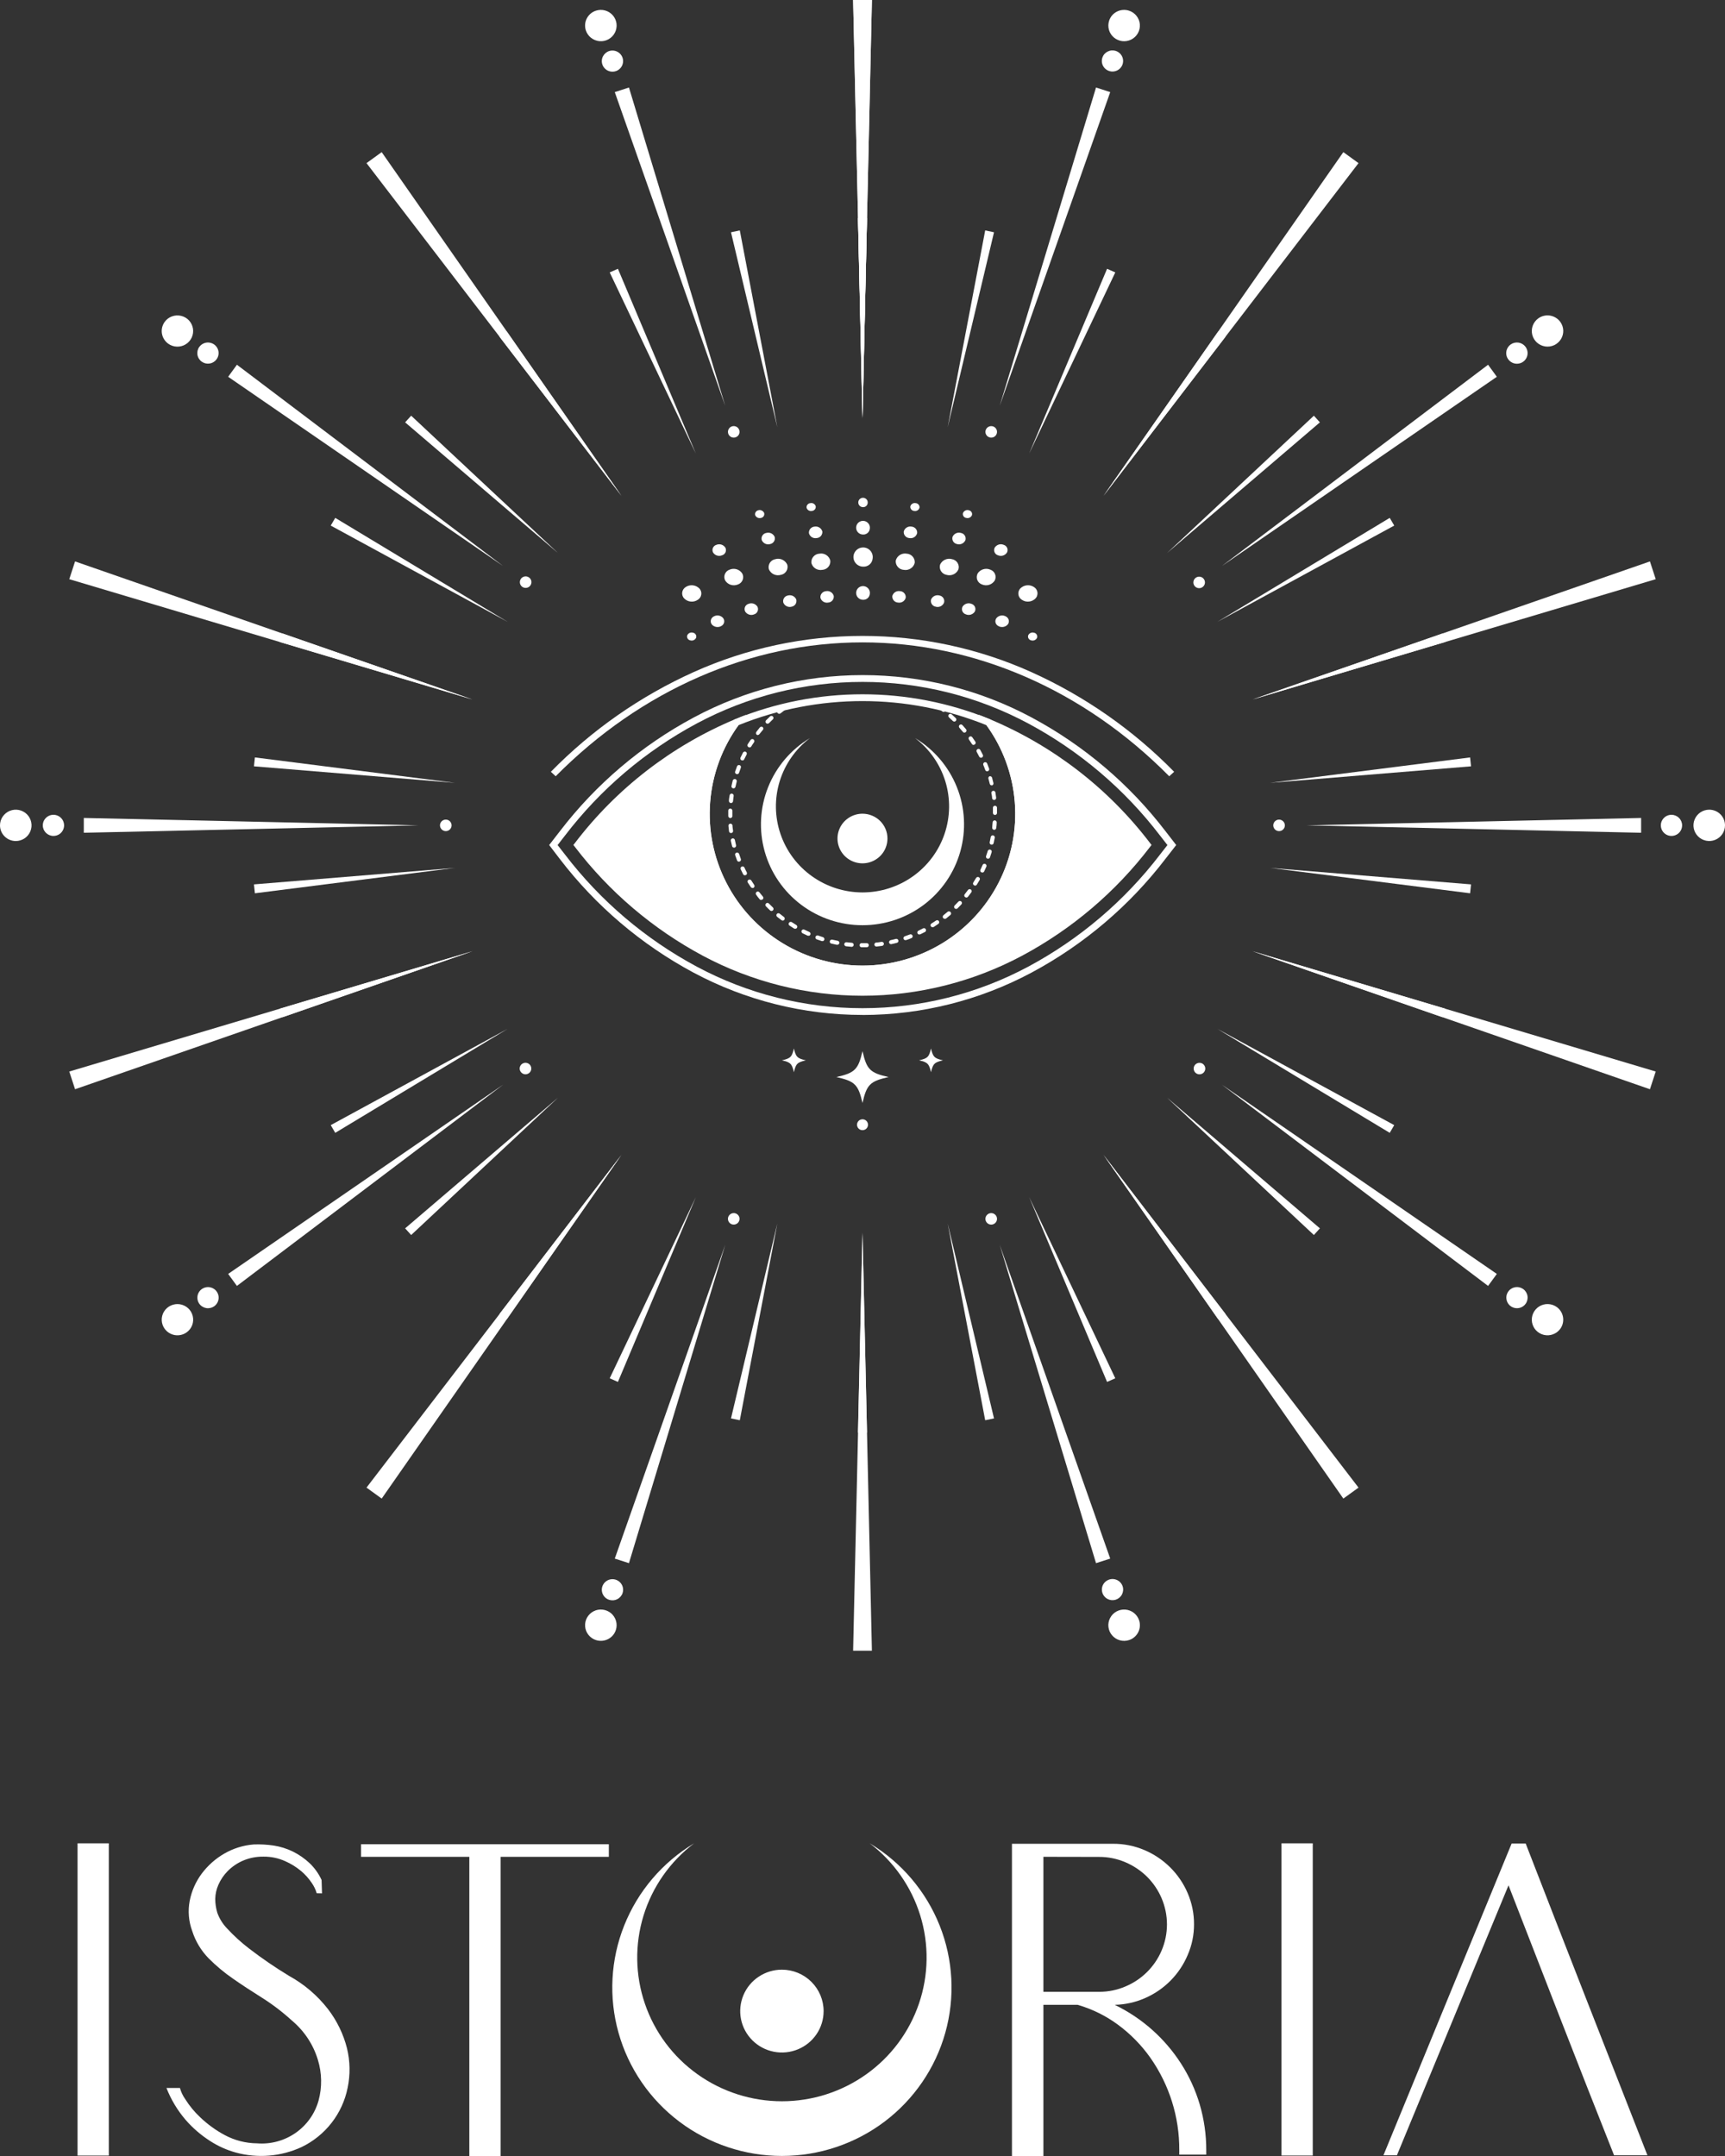 <svg xmlns="http://www.w3.org/2000/svg" width="64" height="80" viewBox="0 0 64 80" fill="none"><rect x="0" y="0" width="64" height="80" fill="#333333" stroke="none"/><g id="Property 1=Logo Complete" clip-path="url(#clip0_55_4268)"><path id="Vector" d="M4.037 68.398H2.877V79.984H4.037V68.398Z" fill="white"></path><path id="Vector_2" d="M11.751 70.251C11.71 70.114 11.648 69.984 11.566 69.867C11.455 69.702 11.322 69.553 11.17 69.425C10.99 69.275 10.789 69.151 10.574 69.057C10.325 68.946 10.056 68.89 9.783 68.892C9.518 68.887 9.255 68.938 9.012 69.042C8.801 69.134 8.61 69.264 8.448 69.427C8.303 69.574 8.186 69.746 8.103 69.935C8.029 70.101 7.989 70.28 7.986 70.462C7.987 70.634 8.012 70.805 8.061 70.97C8.138 71.188 8.262 71.388 8.423 71.555C8.675 71.828 8.951 72.08 9.247 72.306C9.72 72.67 10.214 73.007 10.725 73.317C11.287 73.626 11.779 74.046 12.171 74.552C12.501 74.982 12.74 75.474 12.873 75.999C12.991 76.481 12.999 76.983 12.898 77.468C12.803 77.942 12.6 78.388 12.302 78.77C12.005 79.152 11.622 79.461 11.184 79.671C10.421 80.022 9.557 80.093 8.746 79.871C8.41 79.778 8.09 79.634 7.798 79.445C7.459 79.228 7.153 78.965 6.889 78.662C6.586 78.309 6.345 77.909 6.176 77.476H6.676C6.716 77.623 6.782 77.761 6.869 77.885C7.027 78.137 7.216 78.367 7.433 78.569C7.702 78.825 8.004 79.044 8.331 79.22C8.7 79.419 9.113 79.526 9.533 79.53C10.041 79.571 10.546 79.435 10.964 79.145C11.381 78.856 11.683 78.431 11.819 77.943C11.954 77.448 11.945 76.924 11.794 76.433C11.623 75.863 11.286 75.355 10.827 74.972C10.481 74.656 10.107 74.371 9.71 74.121C9.335 73.886 8.978 73.653 8.643 73.419C8.318 73.195 8.014 72.941 7.736 72.661C7.458 72.375 7.251 72.029 7.131 71.651C6.999 71.294 6.967 70.908 7.038 70.534C7.108 70.169 7.26 69.824 7.483 69.524C7.707 69.224 7.991 68.971 8.316 68.782C8.65 68.588 9.024 68.471 9.41 68.44C9.66 68.43 9.91 68.444 10.157 68.481C10.405 68.519 10.646 68.596 10.872 68.706C11.096 68.818 11.302 68.961 11.484 69.132C11.672 69.31 11.823 69.523 11.931 69.758L11.947 70.255L11.751 70.251Z" fill="white"></path><path id="Vector_3" d="M18.573 68.432H22.589V68.899H18.573V80H17.413V68.899H13.396V68.432H17.413H18.573Z" fill="white"></path><path id="Vector_4" d="M37.545 68.415H41.293C41.694 68.412 42.091 68.492 42.459 68.648C43.181 68.954 43.756 69.526 44.063 70.243C44.221 70.609 44.302 71.004 44.3 71.402C44.301 71.796 44.221 72.185 44.063 72.546C43.764 73.253 43.206 73.82 42.501 74.133C42.141 74.294 41.752 74.382 41.358 74.391C42.361 74.876 43.21 75.627 43.812 76.561C44.116 77.032 44.351 77.544 44.51 78.081C44.673 78.634 44.755 79.207 44.754 79.783V79.949H43.753V79.783C43.76 78.556 43.384 77.358 42.678 76.352C42.348 75.885 41.945 75.474 41.484 75.133C41.033 74.799 40.525 74.548 39.984 74.391H38.712V80H37.545V68.415ZM38.712 68.898V73.908H40.779C41.117 73.909 41.451 73.841 41.761 73.707C42.361 73.454 42.839 72.979 43.095 72.382C43.227 72.074 43.296 71.742 43.296 71.406C43.296 71.071 43.227 70.739 43.095 70.43C42.968 70.134 42.785 69.865 42.556 69.637C42.326 69.41 42.055 69.229 41.758 69.102C41.448 68.969 41.114 68.9 40.776 68.902L38.712 68.898Z" fill="white"></path><path id="Vector_5" d="M48.705 68.398H47.545V79.983H48.705V68.398Z" fill="white"></path><path id="Vector_6" d="M61.122 79.973H59.884C59.217 78.292 58.561 76.623 57.916 74.966C57.272 73.309 56.622 71.639 55.968 69.956L51.828 79.973H51.328L56.084 68.405H56.605C57.355 70.34 58.105 72.268 58.857 74.189C59.608 76.11 60.363 78.038 61.122 79.973Z" fill="white"></path><path id="Vector_7" d="M32.268 68.398C33.16 69.075 33.816 70.013 34.144 71.079C34.472 72.146 34.455 73.288 34.095 74.344C33.736 75.401 33.052 76.319 32.139 76.969C31.227 77.619 30.133 77.969 29.01 77.969C27.887 77.969 26.793 77.619 25.881 76.969C24.968 76.319 24.284 75.401 23.925 74.344C23.565 73.288 23.548 72.146 23.876 71.079C24.204 70.013 24.86 69.075 25.753 68.398C24.577 69.105 23.666 70.174 23.16 71.444C22.653 72.713 22.579 74.112 22.948 75.427C23.317 76.742 24.11 77.9 25.205 78.726C26.299 79.551 27.636 79.998 29.01 79.998C30.384 79.998 31.721 79.551 32.816 78.726C33.91 77.9 34.703 76.742 35.072 75.427C35.441 74.112 35.367 72.713 34.861 71.444C34.354 70.174 33.444 69.105 32.268 68.398Z" fill="white"></path><path id="Vector_8" d="M30.557 74.625C30.557 74.929 30.466 75.226 30.296 75.478C30.125 75.731 29.884 75.927 29.601 76.043C29.318 76.159 29.007 76.19 28.707 76.13C28.407 76.071 28.132 75.924 27.915 75.709C27.699 75.494 27.552 75.22 27.492 74.922C27.433 74.624 27.464 74.315 27.581 74.035C27.698 73.754 27.896 73.514 28.151 73.345C28.405 73.177 28.704 73.086 29.01 73.086C29.42 73.087 29.814 73.249 30.104 73.538C30.394 73.826 30.557 74.217 30.557 74.625Z" fill="white"></path><path id="Vector_9" d="M32.001 37.66C29.813 37.66 27.659 37.12 25.731 36.09C23.793 35.051 22.1 33.611 20.767 31.869L20.375 31.356L20.773 30.842C22.106 29.1 23.799 27.661 25.738 26.623C27.664 25.59 29.819 25.05 32.007 25.05C34.196 25.05 36.35 25.59 38.276 26.623C40.215 27.661 41.908 29.1 43.241 30.842L43.639 31.356L43.241 31.867C41.906 33.611 40.211 35.051 38.27 36.09C36.343 37.12 34.189 37.66 32.001 37.662M20.688 31.357L20.967 31.715C22.279 33.429 23.944 34.845 25.851 35.868C27.741 36.88 29.854 37.41 32.001 37.41C34.147 37.41 36.26 36.88 38.15 35.868C40.057 34.845 41.722 33.429 43.034 31.715L43.313 31.357L43.034 30.998C41.722 29.284 40.057 27.868 38.15 26.845C36.26 25.833 34.147 25.303 32.001 25.303C29.854 25.303 27.741 25.833 25.851 26.845C23.944 27.868 22.279 29.284 20.967 30.998L20.688 31.357Z" fill="white"></path><path id="Vector_10" d="M32 36.948C29.928 36.946 27.89 36.434 26.066 35.458C24.218 34.466 22.604 33.093 21.334 31.43L21.273 31.354L21.334 31.276C22.873 29.256 24.921 27.673 27.272 26.688L27.683 26.522L27.42 26.88C26.803 27.719 26.433 28.712 26.349 29.748C26.265 30.784 26.472 31.823 26.946 32.749C27.42 33.676 28.143 34.454 29.035 34.998C29.927 35.541 30.952 35.829 31.999 35.829C33.045 35.829 34.071 35.541 34.963 34.998C35.855 34.454 36.578 33.676 37.052 32.749C37.526 31.823 37.732 30.784 37.649 29.748C37.565 28.712 37.194 27.719 36.577 26.88L36.314 26.522L36.726 26.688C39.076 27.673 41.124 29.256 42.664 31.276L42.724 31.354L42.664 31.43C41.394 33.093 39.78 34.466 37.931 35.458C36.108 36.434 34.07 36.946 32 36.948ZM21.593 31.356C24.261 34.751 28.057 36.696 32 36.696C35.942 36.696 39.728 34.751 42.404 31.356C40.986 29.521 39.14 28.057 37.024 27.09C37.582 27.98 37.89 29.003 37.917 30.051C37.943 31.1 37.687 32.136 37.174 33.053C36.661 33.97 35.911 34.734 35.001 35.266C34.091 35.798 33.055 36.078 31.999 36.078C30.943 36.078 29.906 35.798 28.996 35.266C28.086 34.734 27.336 33.97 26.823 33.053C26.311 32.136 26.054 31.1 26.081 30.051C26.107 29.003 26.415 27.98 26.973 27.09C24.858 28.057 23.011 29.521 21.593 31.356Z" fill="white"></path><path id="Vector_11" d="M42.564 31.356C39.95 34.714 36.186 36.821 32 36.821C27.814 36.821 24.048 34.712 21.434 31.356C22.958 29.351 24.988 27.782 27.319 26.805C26.688 27.663 26.31 28.678 26.224 29.737C26.139 30.796 26.35 31.857 26.835 32.804C27.319 33.751 28.058 34.546 28.97 35.101C29.881 35.657 30.93 35.951 31.999 35.951C33.068 35.951 34.117 35.657 35.028 35.101C35.94 34.546 36.678 33.751 37.163 32.804C37.648 31.857 37.859 30.796 37.773 29.737C37.688 28.678 37.309 27.663 36.679 26.805C39.01 27.782 41.039 29.351 42.564 31.356Z" fill="white"></path><path id="Vector_12" d="M32 36.075C30.907 36.076 29.836 35.776 28.905 35.208C27.973 34.641 27.218 33.829 26.723 32.861C26.228 31.894 26.012 30.809 26.099 29.728C26.186 28.646 26.573 27.609 27.217 26.732L27.238 26.703L27.272 26.689C30.301 25.453 33.699 25.453 36.728 26.689L36.759 26.703L36.781 26.732C37.425 27.609 37.812 28.646 37.899 29.727C37.986 30.809 37.77 31.893 37.275 32.861C36.78 33.828 36.025 34.64 35.094 35.208C34.163 35.775 33.092 36.075 32 36.075ZM27.4 26.908C26.79 27.749 26.426 28.741 26.347 29.774C26.268 30.808 26.478 31.843 26.954 32.765C27.429 33.688 28.152 34.462 29.042 35.003C29.932 35.544 30.956 35.83 31.999 35.83C33.042 35.83 34.066 35.544 34.956 35.003C35.846 34.462 36.569 33.688 37.044 32.765C37.52 31.843 37.73 30.808 37.651 29.774C37.572 28.741 37.208 27.749 36.598 26.908C33.649 25.716 30.349 25.716 27.4 26.908Z" fill="white"></path><path id="Vector_13" d="M20.617 28.804L20.438 28.638C21.955 27.088 23.752 25.833 25.734 24.939C27.703 24.053 29.839 23.596 32 23.596C34.161 23.596 36.297 24.053 38.266 24.939C40.248 25.833 42.044 27.088 43.562 28.638L43.38 28.804C40.213 25.601 36.162 23.836 31.999 23.836C27.836 23.836 23.792 25.599 20.616 28.804" fill="white"></path><path id="Vector_14" d="M32.001 35.148H31.956C31.938 35.145 31.921 35.136 31.909 35.123C31.897 35.109 31.89 35.091 31.89 35.073C31.89 35.054 31.897 35.037 31.909 35.023C31.921 35.009 31.938 35 31.956 34.997H32.156C32.166 34.997 32.176 34.998 32.185 35.002C32.195 35.005 32.203 35.011 32.211 35.017C32.218 35.024 32.224 35.032 32.228 35.041C32.232 35.05 32.234 35.06 32.234 35.07C32.235 35.09 32.227 35.109 32.214 35.124C32.2 35.139 32.181 35.147 32.161 35.148H31.994M31.596 35.133L31.391 35.112C31.381 35.111 31.371 35.108 31.363 35.103C31.354 35.098 31.346 35.092 31.34 35.084C31.334 35.076 31.329 35.068 31.326 35.058C31.324 35.049 31.323 35.039 31.324 35.029C31.326 35.009 31.337 34.991 31.353 34.978C31.369 34.966 31.389 34.96 31.409 34.963C31.474 34.971 31.541 34.977 31.607 34.983C31.626 34.985 31.642 34.994 31.654 35.008C31.666 35.022 31.673 35.04 31.673 35.058C31.673 35.076 31.666 35.094 31.654 35.108C31.642 35.121 31.626 35.13 31.607 35.133M32.516 35.122C32.497 35.122 32.48 35.115 32.466 35.103C32.452 35.09 32.443 35.074 32.441 35.055C32.44 35.045 32.441 35.035 32.444 35.026C32.446 35.016 32.451 35.007 32.458 35C32.464 34.992 32.472 34.986 32.481 34.981C32.489 34.976 32.499 34.973 32.509 34.973C32.574 34.973 32.641 34.958 32.706 34.948C32.726 34.945 32.746 34.95 32.762 34.962C32.779 34.973 32.789 34.991 32.793 35.011C32.795 35.031 32.79 35.051 32.778 35.067C32.766 35.083 32.748 35.093 32.728 35.097L32.524 35.122H32.516ZM31.057 35.057H31.044C30.977 35.044 30.91 35.029 30.844 35.012C30.834 35.01 30.825 35.007 30.817 35.001C30.808 34.995 30.802 34.988 30.796 34.98C30.791 34.971 30.787 34.962 30.786 34.952C30.784 34.942 30.785 34.932 30.787 34.923C30.792 34.903 30.804 34.887 30.821 34.876C30.838 34.865 30.859 34.862 30.879 34.867C30.944 34.882 31.009 34.896 31.074 34.908C31.094 34.91 31.112 34.92 31.125 34.935C31.137 34.95 31.143 34.97 31.141 34.99C31.14 35.01 31.13 35.028 31.114 35.04C31.099 35.053 31.079 35.059 31.059 35.057M33.059 35.034C33.042 35.034 33.026 35.028 33.013 35.018C32.999 35.007 32.99 34.992 32.986 34.976C32.982 34.956 32.986 34.936 32.997 34.919C33.008 34.902 33.025 34.889 33.044 34.885C33.108 34.871 33.173 34.857 33.238 34.838C33.257 34.834 33.278 34.837 33.295 34.847C33.312 34.858 33.324 34.874 33.33 34.893C33.332 34.903 33.333 34.912 33.332 34.922C33.331 34.932 33.327 34.941 33.322 34.95C33.318 34.959 33.311 34.966 33.303 34.972C33.295 34.978 33.286 34.982 33.276 34.984C33.209 35.002 33.143 35.019 33.076 35.032H33.059M30.514 34.92H30.49L30.295 34.853C30.279 34.845 30.265 34.831 30.258 34.813C30.251 34.796 30.251 34.777 30.257 34.759C30.264 34.742 30.276 34.727 30.293 34.718C30.309 34.709 30.329 34.707 30.347 34.711C30.409 34.734 30.474 34.756 30.537 34.776C30.554 34.782 30.567 34.793 30.576 34.808C30.585 34.824 30.589 34.841 30.586 34.859C30.583 34.876 30.575 34.892 30.561 34.904C30.548 34.915 30.531 34.922 30.514 34.923M33.595 34.886C33.579 34.886 33.564 34.881 33.551 34.873C33.538 34.864 33.529 34.851 33.523 34.837C33.517 34.818 33.518 34.797 33.527 34.779C33.536 34.761 33.552 34.747 33.571 34.741L33.758 34.673C33.767 34.669 33.777 34.667 33.787 34.667C33.797 34.668 33.807 34.67 33.816 34.674C33.825 34.678 33.834 34.684 33.841 34.691C33.847 34.698 33.853 34.707 33.856 34.716C33.863 34.734 33.863 34.755 33.855 34.773C33.846 34.791 33.831 34.805 33.813 34.812C33.75 34.837 33.685 34.862 33.62 34.883C33.611 34.885 33.603 34.885 33.595 34.883M29.994 34.718C29.983 34.72 29.972 34.72 29.962 34.718L29.777 34.63C29.768 34.625 29.76 34.619 29.754 34.612C29.747 34.605 29.742 34.596 29.739 34.587C29.736 34.577 29.735 34.568 29.735 34.558C29.736 34.548 29.738 34.538 29.743 34.53C29.747 34.521 29.753 34.513 29.761 34.506C29.768 34.5 29.777 34.495 29.786 34.492C29.796 34.489 29.805 34.487 29.815 34.488C29.825 34.489 29.835 34.491 29.844 34.496C29.904 34.524 29.964 34.554 30.024 34.58C30.04 34.586 30.054 34.598 30.063 34.614C30.071 34.629 30.074 34.648 30.07 34.665C30.067 34.682 30.057 34.698 30.043 34.709C30.029 34.719 30.011 34.725 29.994 34.724M34.11 34.676C34.095 34.676 34.081 34.672 34.069 34.664C34.057 34.657 34.047 34.646 34.041 34.633C34.033 34.615 34.032 34.595 34.038 34.576C34.045 34.558 34.059 34.542 34.076 34.534C34.136 34.506 34.196 34.476 34.255 34.444C34.272 34.438 34.291 34.438 34.309 34.445C34.326 34.452 34.34 34.464 34.349 34.481C34.358 34.497 34.36 34.516 34.355 34.534C34.351 34.552 34.34 34.568 34.325 34.578L34.143 34.669C34.132 34.672 34.121 34.672 34.11 34.669M29.498 34.462C29.485 34.463 29.472 34.459 29.46 34.453L29.294 34.345C29.285 34.34 29.278 34.333 29.272 34.324C29.267 34.316 29.263 34.307 29.261 34.297C29.259 34.288 29.259 34.278 29.26 34.268C29.262 34.258 29.266 34.249 29.272 34.241C29.283 34.224 29.3 34.213 29.32 34.208C29.339 34.204 29.36 34.207 29.377 34.217C29.432 34.254 29.488 34.289 29.544 34.323C29.561 34.334 29.573 34.35 29.578 34.369C29.583 34.389 29.58 34.409 29.57 34.426C29.563 34.437 29.553 34.447 29.542 34.453C29.53 34.459 29.517 34.463 29.503 34.462M34.602 34.405C34.585 34.405 34.568 34.4 34.555 34.39C34.541 34.381 34.531 34.367 34.527 34.351C34.522 34.334 34.523 34.318 34.529 34.302C34.536 34.287 34.547 34.274 34.562 34.266L34.728 34.158C34.736 34.152 34.746 34.148 34.755 34.146C34.765 34.144 34.775 34.144 34.785 34.146C34.795 34.148 34.804 34.152 34.812 34.157C34.821 34.163 34.828 34.169 34.833 34.178C34.839 34.186 34.843 34.195 34.845 34.205C34.847 34.214 34.847 34.224 34.845 34.234C34.843 34.244 34.839 34.253 34.834 34.261C34.828 34.269 34.821 34.276 34.813 34.282C34.757 34.32 34.698 34.358 34.647 34.393C34.635 34.401 34.621 34.405 34.606 34.405M29.043 34.161C29.027 34.161 29.011 34.156 28.998 34.146C28.943 34.105 28.89 34.062 28.832 34.019C28.824 34.012 28.818 34.005 28.813 33.996C28.808 33.987 28.805 33.978 28.805 33.968C28.804 33.958 28.805 33.948 28.808 33.939C28.811 33.929 28.815 33.92 28.822 33.913C28.828 33.905 28.836 33.899 28.845 33.894C28.853 33.89 28.863 33.887 28.873 33.886C28.883 33.885 28.893 33.886 28.902 33.889C28.912 33.892 28.921 33.897 28.928 33.903C28.98 33.944 29.032 33.986 29.085 34.025C29.098 34.035 29.107 34.048 29.111 34.063C29.115 34.079 29.115 34.095 29.11 34.11C29.105 34.124 29.095 34.137 29.082 34.147C29.07 34.156 29.054 34.161 29.038 34.161M35.052 34.093C35.04 34.093 35.029 34.09 35.019 34.086C35.009 34.081 35 34.074 34.993 34.065C34.987 34.057 34.982 34.049 34.979 34.039C34.977 34.029 34.976 34.02 34.977 34.01C34.978 34 34.981 33.99 34.986 33.981C34.99 33.973 34.997 33.965 35.005 33.959C35.057 33.918 35.108 33.876 35.158 33.833C35.166 33.827 35.174 33.821 35.184 33.818C35.193 33.815 35.203 33.814 35.214 33.814C35.224 33.815 35.233 33.818 35.242 33.823C35.251 33.827 35.259 33.834 35.265 33.842C35.272 33.849 35.278 33.857 35.282 33.866C35.285 33.875 35.287 33.885 35.287 33.895C35.287 33.904 35.285 33.914 35.282 33.923C35.278 33.932 35.272 33.941 35.265 33.947L35.108 34.077C35.095 34.087 35.078 34.093 35.06 34.093M28.623 33.803C28.614 33.803 28.604 33.802 28.595 33.798C28.586 33.794 28.578 33.789 28.572 33.782C28.523 33.736 28.473 33.688 28.427 33.639C28.418 33.633 28.411 33.624 28.406 33.615C28.401 33.605 28.398 33.595 28.397 33.584C28.397 33.573 28.398 33.562 28.402 33.552C28.406 33.542 28.412 33.533 28.42 33.525C28.428 33.518 28.437 33.512 28.447 33.508C28.457 33.504 28.468 33.503 28.479 33.504C28.49 33.504 28.501 33.507 28.51 33.513C28.52 33.518 28.528 33.525 28.535 33.533C28.582 33.581 28.628 33.628 28.677 33.673C28.691 33.687 28.699 33.706 28.699 33.726C28.699 33.747 28.691 33.766 28.677 33.78C28.662 33.795 28.642 33.803 28.622 33.803M35.473 33.726C35.464 33.726 35.454 33.724 35.445 33.72C35.435 33.716 35.427 33.711 35.42 33.704C35.413 33.697 35.407 33.689 35.404 33.68C35.4 33.671 35.398 33.661 35.398 33.651C35.398 33.641 35.4 33.632 35.404 33.622C35.407 33.613 35.413 33.605 35.42 33.598C35.467 33.552 35.513 33.504 35.558 33.456C35.565 33.448 35.573 33.443 35.582 33.438C35.591 33.434 35.601 33.432 35.611 33.431C35.621 33.431 35.63 33.432 35.64 33.436C35.649 33.439 35.658 33.444 35.665 33.451C35.672 33.457 35.678 33.465 35.683 33.474C35.687 33.483 35.689 33.493 35.69 33.503C35.69 33.513 35.689 33.522 35.685 33.532C35.682 33.541 35.677 33.549 35.67 33.557C35.623 33.606 35.575 33.656 35.527 33.704C35.52 33.711 35.512 33.717 35.502 33.721C35.493 33.724 35.483 33.726 35.473 33.726ZM28.241 33.394C28.23 33.394 28.219 33.392 28.209 33.387C28.199 33.382 28.19 33.375 28.183 33.366C28.14 33.315 28.096 33.262 28.055 33.201C28.043 33.185 28.038 33.165 28.041 33.145C28.043 33.126 28.054 33.108 28.07 33.096C28.078 33.09 28.086 33.086 28.096 33.083C28.105 33.08 28.115 33.08 28.125 33.081C28.135 33.082 28.144 33.085 28.153 33.09C28.162 33.095 28.169 33.102 28.175 33.11L28.3 33.264C28.314 33.278 28.322 33.297 28.322 33.317C28.322 33.336 28.314 33.355 28.3 33.37C28.286 33.381 28.268 33.388 28.25 33.388M35.853 33.302C35.839 33.302 35.825 33.298 35.812 33.291C35.8 33.284 35.79 33.273 35.783 33.26C35.777 33.247 35.775 33.232 35.776 33.218C35.778 33.204 35.784 33.19 35.794 33.179C35.835 33.128 35.877 33.075 35.915 33.022C35.927 33.006 35.946 32.995 35.965 32.993C35.985 32.99 36.006 32.995 36.022 33.007C36.03 33.013 36.036 33.02 36.041 33.029C36.046 33.037 36.05 33.046 36.051 33.056C36.053 33.066 36.052 33.075 36.05 33.085C36.047 33.094 36.043 33.103 36.037 33.111C35.997 33.166 35.955 33.221 35.912 33.277C35.905 33.285 35.896 33.292 35.886 33.297C35.876 33.302 35.865 33.305 35.853 33.305M27.918 32.947C27.906 32.947 27.893 32.944 27.882 32.938C27.871 32.933 27.862 32.924 27.855 32.914L27.745 32.749C27.74 32.74 27.736 32.731 27.735 32.721C27.733 32.711 27.734 32.701 27.736 32.692C27.739 32.682 27.743 32.673 27.749 32.665C27.755 32.657 27.763 32.651 27.771 32.646C27.78 32.641 27.789 32.637 27.799 32.636C27.809 32.634 27.819 32.635 27.828 32.637C27.838 32.639 27.847 32.644 27.855 32.649C27.863 32.655 27.87 32.662 27.875 32.671C27.91 32.727 27.945 32.783 27.982 32.836C27.989 32.848 27.993 32.861 27.994 32.874C27.995 32.888 27.991 32.901 27.985 32.913C27.979 32.925 27.969 32.935 27.957 32.942C27.945 32.949 27.932 32.952 27.918 32.952M36.175 32.859C36.161 32.86 36.147 32.856 36.135 32.848C36.127 32.843 36.119 32.836 36.114 32.828C36.108 32.82 36.104 32.81 36.101 32.801C36.099 32.791 36.099 32.781 36.101 32.771C36.103 32.761 36.106 32.752 36.112 32.744C36.147 32.689 36.18 32.633 36.214 32.578C36.224 32.561 36.24 32.548 36.26 32.543C36.279 32.538 36.299 32.54 36.317 32.55C36.326 32.555 36.333 32.561 36.34 32.569C36.346 32.577 36.35 32.586 36.353 32.595C36.355 32.605 36.356 32.615 36.355 32.625C36.354 32.635 36.35 32.644 36.345 32.653C36.312 32.712 36.275 32.77 36.24 32.828C36.233 32.839 36.224 32.848 36.212 32.854C36.201 32.86 36.188 32.863 36.175 32.863M27.638 32.48C27.624 32.48 27.611 32.476 27.599 32.469C27.587 32.462 27.578 32.451 27.571 32.439C27.539 32.377 27.509 32.316 27.481 32.255C27.477 32.246 27.475 32.236 27.475 32.226C27.474 32.217 27.476 32.207 27.48 32.197C27.483 32.188 27.488 32.18 27.495 32.173C27.502 32.165 27.511 32.16 27.52 32.156C27.529 32.151 27.538 32.149 27.548 32.148C27.558 32.148 27.568 32.149 27.578 32.153C27.587 32.156 27.596 32.161 27.603 32.168C27.61 32.175 27.616 32.183 27.62 32.192C27.646 32.252 27.676 32.311 27.706 32.369C27.715 32.387 27.717 32.408 27.71 32.427C27.704 32.447 27.691 32.462 27.673 32.472C27.662 32.474 27.65 32.474 27.638 32.472M36.445 32.371C36.434 32.373 36.423 32.373 36.412 32.371C36.403 32.367 36.395 32.361 36.388 32.353C36.381 32.346 36.376 32.337 36.373 32.328C36.37 32.318 36.368 32.309 36.369 32.298C36.37 32.289 36.372 32.279 36.377 32.27C36.405 32.21 36.434 32.149 36.459 32.09C36.468 32.073 36.483 32.061 36.501 32.055C36.519 32.049 36.538 32.05 36.555 32.057C36.573 32.065 36.587 32.078 36.595 32.095C36.603 32.112 36.604 32.131 36.599 32.149C36.572 32.21 36.542 32.273 36.514 32.335C36.508 32.347 36.498 32.358 36.486 32.366C36.474 32.374 36.46 32.378 36.445 32.378M27.415 31.974C27.399 31.973 27.384 31.969 27.372 31.96C27.359 31.951 27.35 31.938 27.345 31.924C27.32 31.861 27.298 31.796 27.276 31.732C27.273 31.723 27.271 31.713 27.272 31.703C27.273 31.693 27.275 31.683 27.28 31.674C27.285 31.665 27.291 31.658 27.299 31.651C27.306 31.645 27.315 31.64 27.325 31.637C27.344 31.631 27.365 31.633 27.383 31.642C27.401 31.651 27.415 31.666 27.421 31.685C27.441 31.747 27.463 31.81 27.486 31.871C27.493 31.89 27.492 31.911 27.484 31.929C27.476 31.947 27.46 31.962 27.441 31.969C27.433 31.97 27.423 31.97 27.415 31.969M36.657 31.861C36.649 31.863 36.64 31.863 36.632 31.861C36.623 31.858 36.614 31.853 36.606 31.846C36.599 31.84 36.593 31.832 36.588 31.823C36.584 31.814 36.581 31.804 36.581 31.794C36.581 31.784 36.582 31.774 36.585 31.765C36.607 31.704 36.627 31.639 36.647 31.576C36.65 31.567 36.654 31.558 36.66 31.55C36.667 31.543 36.674 31.536 36.683 31.532C36.692 31.527 36.701 31.524 36.711 31.523C36.721 31.522 36.731 31.523 36.74 31.526C36.75 31.529 36.759 31.534 36.767 31.54C36.774 31.546 36.781 31.553 36.786 31.562C36.791 31.571 36.794 31.58 36.795 31.59C36.796 31.6 36.795 31.61 36.792 31.619C36.772 31.685 36.75 31.75 36.729 31.815C36.724 31.829 36.714 31.842 36.701 31.851C36.688 31.86 36.673 31.864 36.657 31.864M27.235 31.454C27.218 31.454 27.201 31.448 27.188 31.438C27.175 31.428 27.165 31.413 27.161 31.397C27.145 31.331 27.13 31.265 27.115 31.199C27.111 31.179 27.115 31.158 27.126 31.142C27.137 31.125 27.155 31.113 27.175 31.109C27.194 31.105 27.215 31.109 27.232 31.12C27.248 31.131 27.26 31.148 27.265 31.167C27.278 31.232 27.291 31.296 27.308 31.361C27.312 31.38 27.309 31.401 27.299 31.418C27.289 31.434 27.272 31.447 27.253 31.452H27.235M36.792 31.341H36.775C36.766 31.339 36.757 31.335 36.749 31.329C36.74 31.323 36.734 31.316 36.728 31.308C36.723 31.3 36.719 31.29 36.718 31.281C36.716 31.271 36.717 31.261 36.719 31.252C36.732 31.187 36.745 31.122 36.757 31.058C36.761 31.038 36.772 31.021 36.789 31.009C36.805 30.998 36.825 30.993 36.845 30.997C36.865 31 36.883 31.011 36.894 31.028C36.906 31.044 36.91 31.065 36.907 31.084C36.895 31.151 36.88 31.218 36.865 31.285C36.862 31.301 36.853 31.316 36.839 31.327C36.826 31.337 36.809 31.343 36.792 31.343M27.123 30.912C27.105 30.912 27.087 30.905 27.073 30.893C27.059 30.881 27.05 30.864 27.048 30.846C27.04 30.778 27.031 30.71 27.026 30.644C27.025 30.634 27.026 30.624 27.029 30.615C27.032 30.605 27.037 30.597 27.044 30.589C27.05 30.582 27.058 30.576 27.066 30.571C27.075 30.566 27.085 30.564 27.095 30.563C27.104 30.562 27.114 30.563 27.124 30.566C27.133 30.569 27.142 30.573 27.149 30.58C27.157 30.586 27.163 30.594 27.168 30.603C27.173 30.611 27.175 30.621 27.176 30.631C27.176 30.695 27.19 30.761 27.198 30.826C27.199 30.836 27.199 30.846 27.196 30.855C27.194 30.865 27.189 30.874 27.183 30.882C27.177 30.89 27.17 30.896 27.161 30.901C27.152 30.906 27.143 30.909 27.133 30.91H27.123M36.879 30.791C36.869 30.79 36.859 30.787 36.851 30.782C36.842 30.778 36.834 30.771 36.828 30.764C36.822 30.756 36.817 30.747 36.815 30.738C36.812 30.728 36.811 30.718 36.812 30.708C36.812 30.644 36.824 30.578 36.829 30.511C36.83 30.491 36.839 30.473 36.854 30.459C36.869 30.446 36.889 30.439 36.909 30.44C36.929 30.442 36.948 30.451 36.961 30.466C36.974 30.482 36.981 30.501 36.98 30.521C36.98 30.589 36.971 30.657 36.962 30.725C36.96 30.743 36.951 30.76 36.937 30.772C36.924 30.785 36.906 30.791 36.887 30.791M27.096 30.354C27.076 30.354 27.057 30.346 27.043 30.332C27.028 30.318 27.02 30.299 27.02 30.279V30.195C27.02 30.155 27.02 30.116 27.02 30.076C27.02 30.066 27.022 30.056 27.026 30.047C27.03 30.038 27.036 30.03 27.043 30.024C27.05 30.017 27.058 30.012 27.067 30.008C27.077 30.005 27.086 30.003 27.096 30.003C27.116 30.003 27.135 30.012 27.149 30.026C27.163 30.04 27.171 30.059 27.171 30.079C27.171 30.117 27.171 30.155 27.171 30.195V30.278C27.172 30.288 27.17 30.297 27.167 30.307C27.163 30.316 27.158 30.324 27.151 30.332C27.144 30.339 27.136 30.344 27.127 30.348C27.118 30.352 27.108 30.354 27.098 30.354H27.096ZM36.915 30.24C36.895 30.24 36.876 30.232 36.862 30.218C36.847 30.204 36.839 30.185 36.839 30.165C36.839 30.099 36.839 30.033 36.839 29.968C36.84 29.95 36.848 29.933 36.862 29.92C36.875 29.907 36.892 29.899 36.911 29.898C36.929 29.897 36.948 29.903 36.962 29.914C36.977 29.926 36.987 29.942 36.99 29.96C36.99 30.028 36.99 30.097 36.99 30.164C36.991 30.174 36.989 30.183 36.985 30.193C36.982 30.202 36.976 30.21 36.969 30.217C36.962 30.224 36.954 30.23 36.944 30.234C36.935 30.238 36.925 30.24 36.915 30.24ZM27.113 29.798C27.093 29.795 27.075 29.785 27.062 29.77C27.049 29.754 27.043 29.735 27.044 29.715C27.044 29.649 27.059 29.579 27.07 29.513C27.071 29.503 27.074 29.494 27.079 29.485C27.084 29.476 27.09 29.469 27.098 29.463C27.106 29.457 27.115 29.452 27.125 29.45C27.135 29.447 27.145 29.447 27.155 29.448C27.165 29.45 27.174 29.453 27.183 29.457C27.191 29.462 27.199 29.469 27.205 29.477C27.211 29.485 27.215 29.494 27.218 29.503C27.22 29.513 27.221 29.523 27.22 29.533C27.21 29.599 27.203 29.663 27.196 29.73C27.194 29.748 27.186 29.765 27.172 29.778C27.158 29.79 27.14 29.797 27.121 29.798M36.884 29.683C36.865 29.683 36.847 29.677 36.834 29.665C36.82 29.652 36.811 29.635 36.809 29.617C36.809 29.553 36.792 29.486 36.78 29.422C36.78 29.403 36.786 29.385 36.798 29.371C36.809 29.356 36.826 29.347 36.844 29.344C36.863 29.341 36.882 29.345 36.898 29.354C36.913 29.364 36.925 29.379 36.93 29.397C36.942 29.465 36.95 29.533 36.959 29.599C36.961 29.619 36.956 29.639 36.943 29.655C36.931 29.671 36.912 29.681 36.892 29.683M27.213 29.251H27.198C27.188 29.249 27.179 29.246 27.17 29.24C27.162 29.235 27.155 29.227 27.149 29.219C27.144 29.211 27.14 29.201 27.138 29.191C27.137 29.181 27.137 29.171 27.14 29.162C27.153 29.096 27.168 29.029 27.186 28.963C27.189 28.953 27.193 28.944 27.199 28.936C27.205 28.928 27.212 28.922 27.221 28.917C27.229 28.912 27.239 28.908 27.248 28.907C27.258 28.905 27.268 28.906 27.278 28.908C27.298 28.913 27.314 28.926 27.325 28.943C27.335 28.961 27.338 28.982 27.333 29.001C27.316 29.064 27.301 29.129 27.288 29.193C27.284 29.21 27.274 29.225 27.261 29.236C27.247 29.247 27.23 29.253 27.213 29.253M36.795 29.142C36.778 29.142 36.762 29.136 36.748 29.126C36.735 29.115 36.726 29.1 36.722 29.084C36.707 29.021 36.69 28.956 36.672 28.892C36.667 28.875 36.669 28.857 36.676 28.841C36.683 28.825 36.696 28.812 36.712 28.804C36.732 28.799 36.753 28.802 36.77 28.811C36.788 28.821 36.801 28.838 36.807 28.857C36.825 28.922 36.842 28.988 36.857 29.054C36.862 29.074 36.858 29.094 36.848 29.111C36.837 29.128 36.82 29.14 36.8 29.145H36.784M27.348 28.723H27.323C27.304 28.716 27.288 28.703 27.279 28.685C27.27 28.667 27.268 28.646 27.275 28.627C27.296 28.562 27.32 28.498 27.345 28.435C27.352 28.416 27.366 28.401 27.385 28.393C27.403 28.385 27.424 28.385 27.443 28.392C27.462 28.399 27.477 28.413 27.485 28.431C27.493 28.449 27.493 28.469 27.486 28.488C27.463 28.549 27.44 28.612 27.42 28.675C27.415 28.69 27.405 28.703 27.392 28.712C27.379 28.721 27.364 28.726 27.348 28.726M36.625 28.62C36.61 28.62 36.594 28.615 36.582 28.607C36.569 28.598 36.559 28.585 36.554 28.571C36.532 28.508 36.509 28.446 36.482 28.385C36.475 28.367 36.475 28.346 36.483 28.328C36.491 28.31 36.505 28.295 36.524 28.287C36.533 28.283 36.543 28.281 36.553 28.281C36.563 28.281 36.573 28.283 36.583 28.287C36.592 28.291 36.6 28.297 36.608 28.304C36.614 28.311 36.62 28.319 36.624 28.329C36.649 28.392 36.674 28.455 36.697 28.519C36.704 28.538 36.703 28.558 36.694 28.576C36.686 28.594 36.671 28.608 36.652 28.615H36.625M27.543 28.211C27.533 28.214 27.522 28.214 27.511 28.211C27.493 28.203 27.479 28.187 27.472 28.168C27.465 28.149 27.466 28.128 27.475 28.11C27.503 28.049 27.535 27.988 27.565 27.928C27.574 27.91 27.59 27.897 27.61 27.891C27.629 27.885 27.65 27.886 27.668 27.895C27.686 27.904 27.699 27.921 27.705 27.94C27.711 27.959 27.709 27.98 27.7 27.998C27.67 28.056 27.64 28.115 27.611 28.175C27.605 28.188 27.596 28.199 27.584 28.206C27.571 28.214 27.557 28.218 27.543 28.218M36.397 28.117C36.383 28.117 36.37 28.113 36.358 28.105C36.346 28.098 36.337 28.088 36.33 28.075C36.3 28.016 36.269 27.956 36.237 27.9C36.232 27.891 36.229 27.881 36.228 27.872C36.227 27.861 36.228 27.852 36.231 27.842C36.234 27.832 36.239 27.823 36.245 27.816C36.252 27.808 36.26 27.802 36.269 27.797C36.286 27.788 36.307 27.786 36.326 27.791C36.345 27.797 36.361 27.81 36.37 27.827C36.404 27.887 36.435 27.946 36.465 28.008C36.474 28.025 36.476 28.046 36.469 28.065C36.463 28.084 36.45 28.099 36.432 28.108C36.421 28.114 36.409 28.116 36.397 28.117ZM27.806 27.731C27.793 27.731 27.779 27.727 27.766 27.721C27.75 27.71 27.738 27.693 27.733 27.674C27.728 27.654 27.731 27.634 27.741 27.617C27.778 27.559 27.815 27.501 27.853 27.451C27.865 27.437 27.882 27.427 27.901 27.424C27.92 27.422 27.939 27.426 27.955 27.436C27.971 27.447 27.982 27.463 27.986 27.481C27.991 27.5 27.989 27.519 27.98 27.536C27.941 27.59 27.906 27.646 27.871 27.701C27.864 27.712 27.855 27.721 27.843 27.727C27.832 27.733 27.819 27.736 27.806 27.736M36.124 27.642C36.111 27.642 36.098 27.639 36.087 27.633C36.076 27.627 36.067 27.618 36.06 27.607L35.949 27.441C35.937 27.425 35.932 27.405 35.936 27.385C35.939 27.366 35.95 27.348 35.967 27.337C35.983 27.326 36.004 27.321 36.023 27.324C36.043 27.328 36.06 27.339 36.072 27.355C36.112 27.409 36.15 27.464 36.187 27.521C36.192 27.529 36.196 27.538 36.198 27.548C36.2 27.558 36.2 27.568 36.197 27.578C36.195 27.587 36.191 27.597 36.185 27.605C36.179 27.613 36.172 27.62 36.164 27.625C36.152 27.633 36.138 27.637 36.124 27.637M28.122 27.277C28.105 27.277 28.089 27.272 28.075 27.262C28.059 27.25 28.049 27.232 28.047 27.212C28.045 27.192 28.051 27.172 28.063 27.156C28.105 27.103 28.148 27.049 28.192 26.991C28.205 26.976 28.224 26.966 28.244 26.965C28.264 26.963 28.284 26.97 28.3 26.983C28.314 26.997 28.322 27.016 28.322 27.035C28.322 27.055 28.314 27.074 28.3 27.088C28.256 27.138 28.215 27.191 28.173 27.242C28.166 27.251 28.157 27.259 28.146 27.263C28.136 27.268 28.125 27.271 28.113 27.271M35.782 27.184C35.771 27.184 35.76 27.182 35.749 27.177C35.739 27.172 35.73 27.165 35.724 27.156C35.682 27.105 35.638 27.055 35.595 27.006C35.582 26.991 35.575 26.971 35.576 26.951C35.578 26.931 35.587 26.913 35.602 26.9C35.617 26.887 35.636 26.88 35.657 26.881C35.676 26.882 35.695 26.891 35.709 26.906C35.754 26.956 35.798 27.009 35.842 27.06C35.848 27.068 35.853 27.077 35.856 27.086C35.859 27.096 35.859 27.106 35.858 27.116C35.857 27.126 35.854 27.135 35.849 27.144C35.845 27.152 35.838 27.16 35.83 27.166C35.817 27.178 35.8 27.184 35.782 27.184ZM28.477 26.853C28.467 26.853 28.457 26.852 28.448 26.848C28.439 26.844 28.43 26.839 28.423 26.832C28.416 26.825 28.411 26.817 28.407 26.808C28.403 26.798 28.401 26.789 28.401 26.779C28.401 26.769 28.403 26.759 28.407 26.75C28.411 26.741 28.416 26.733 28.423 26.726C28.472 26.678 28.52 26.63 28.57 26.583C28.584 26.57 28.604 26.562 28.624 26.563C28.634 26.563 28.644 26.566 28.653 26.57C28.662 26.574 28.67 26.579 28.677 26.587C28.683 26.594 28.689 26.602 28.692 26.611C28.696 26.621 28.697 26.631 28.697 26.64C28.697 26.65 28.695 26.66 28.69 26.669C28.686 26.678 28.68 26.686 28.673 26.693C28.625 26.737 28.578 26.784 28.532 26.832C28.524 26.839 28.516 26.844 28.506 26.848C28.497 26.852 28.487 26.854 28.477 26.853ZM35.407 26.776C35.397 26.776 35.387 26.774 35.378 26.77C35.369 26.766 35.36 26.761 35.353 26.754C35.307 26.708 35.257 26.663 35.208 26.618C35.201 26.611 35.195 26.604 35.191 26.595C35.187 26.586 35.184 26.576 35.184 26.566C35.183 26.556 35.185 26.547 35.188 26.537C35.191 26.528 35.197 26.52 35.203 26.512C35.21 26.505 35.218 26.499 35.227 26.495C35.236 26.491 35.246 26.488 35.256 26.488C35.266 26.487 35.276 26.489 35.285 26.492C35.294 26.495 35.303 26.501 35.31 26.507L35.46 26.646C35.474 26.66 35.482 26.68 35.482 26.699C35.482 26.719 35.474 26.738 35.46 26.752C35.446 26.767 35.426 26.775 35.405 26.776M28.907 26.486C28.891 26.485 28.876 26.48 28.863 26.471C28.851 26.462 28.841 26.45 28.836 26.435C28.831 26.421 28.83 26.405 28.834 26.39C28.838 26.375 28.846 26.362 28.858 26.352L29.025 26.226C29.041 26.214 29.062 26.209 29.082 26.212C29.102 26.215 29.12 26.226 29.132 26.242C29.144 26.258 29.149 26.278 29.146 26.297C29.143 26.317 29.133 26.335 29.117 26.347C29.063 26.386 29.01 26.428 28.96 26.469C28.946 26.48 28.929 26.486 28.912 26.486M35.01 26.416C34.993 26.416 34.977 26.41 34.963 26.4C34.912 26.36 34.858 26.32 34.797 26.282C34.789 26.276 34.782 26.269 34.777 26.261C34.771 26.252 34.768 26.243 34.766 26.233C34.765 26.224 34.765 26.214 34.768 26.204C34.77 26.195 34.774 26.186 34.78 26.178C34.785 26.169 34.792 26.162 34.801 26.157C34.809 26.151 34.819 26.148 34.828 26.146C34.838 26.144 34.848 26.145 34.858 26.147C34.868 26.149 34.877 26.154 34.885 26.16C34.942 26.199 34.997 26.241 35.052 26.28C35.06 26.286 35.066 26.294 35.071 26.302C35.076 26.311 35.08 26.321 35.081 26.331C35.082 26.34 35.081 26.351 35.079 26.36C35.076 26.37 35.071 26.379 35.065 26.386C35.058 26.396 35.049 26.403 35.039 26.409C35.028 26.414 35.017 26.416 35.005 26.416" fill="white"></path><path id="Vector_15" d="M33.95 27.387C34.484 27.791 34.876 28.353 35.073 28.991C35.269 29.629 35.258 30.313 35.043 30.945C34.828 31.577 34.419 32.126 33.873 32.515C33.327 32.904 32.672 33.114 32 33.114C31.328 33.114 30.673 32.904 30.127 32.515C29.581 32.126 29.172 31.577 28.957 30.945C28.742 30.313 28.731 29.629 28.927 28.991C29.124 28.353 29.516 27.791 30.05 27.387C29.346 27.809 28.801 28.45 28.498 29.209C28.194 29.969 28.15 30.807 28.371 31.594C28.592 32.382 29.066 33.075 29.722 33.57C30.377 34.064 31.177 34.331 32 34.331C32.823 34.331 33.623 34.064 34.279 33.57C34.934 33.075 35.408 32.382 35.629 31.594C35.85 30.807 35.806 29.969 35.502 29.209C35.199 28.45 34.654 27.809 33.95 27.387Z" fill="white"></path><path id="Vector_16" d="M32.926 31.112C32.926 31.295 32.872 31.473 32.771 31.625C32.669 31.776 32.524 31.895 32.355 31.964C32.185 32.034 31.999 32.053 31.819 32.017C31.639 31.982 31.474 31.894 31.344 31.765C31.214 31.636 31.126 31.472 31.09 31.293C31.054 31.114 31.073 30.929 31.143 30.761C31.213 30.593 31.333 30.449 31.485 30.348C31.638 30.247 31.817 30.193 32.001 30.193C32.246 30.194 32.481 30.291 32.655 30.463C32.828 30.635 32.926 30.869 32.926 31.112Z" fill="white"></path><path id="Vector_17" d="M32.377 20.721C32.388 20.649 32.376 20.576 32.343 20.511C32.311 20.446 32.259 20.392 32.195 20.357C32.131 20.322 32.057 20.308 31.985 20.316C31.912 20.323 31.843 20.353 31.788 20.4C31.733 20.448 31.694 20.511 31.675 20.581C31.657 20.651 31.661 20.725 31.686 20.794C31.712 20.861 31.758 20.92 31.818 20.962C31.878 21.003 31.949 21.026 32.022 21.026C32.11 21.032 32.196 21.003 32.263 20.946C32.329 20.889 32.37 20.808 32.377 20.721Z" fill="white"></path><path id="Vector_18" d="M32.271 19.618C32.279 19.567 32.271 19.515 32.248 19.468C32.225 19.422 32.188 19.384 32.142 19.359C32.097 19.334 32.044 19.323 31.993 19.328C31.941 19.334 31.892 19.355 31.852 19.388C31.813 19.422 31.785 19.467 31.772 19.517C31.759 19.567 31.762 19.62 31.78 19.669C31.798 19.717 31.831 19.759 31.873 19.788C31.916 19.818 31.967 19.834 32.019 19.834C32.081 19.838 32.142 19.817 32.189 19.777C32.236 19.737 32.266 19.68 32.271 19.618Z" fill="white"></path><path id="Vector_19" d="M32.271 22.039C32.279 21.988 32.271 21.936 32.248 21.889C32.225 21.843 32.188 21.805 32.142 21.779C32.097 21.754 32.044 21.744 31.993 21.749C31.941 21.754 31.892 21.775 31.852 21.809C31.813 21.843 31.785 21.888 31.772 21.938C31.759 21.988 31.762 22.041 31.78 22.09C31.798 22.138 31.831 22.18 31.873 22.209C31.916 22.239 31.967 22.255 32.019 22.255C32.081 22.259 32.142 22.238 32.189 22.198C32.236 22.158 32.266 22.101 32.271 22.039Z" fill="white"></path><path id="Vector_20" d="M32.192 18.671C32.197 18.636 32.192 18.599 32.176 18.567C32.16 18.535 32.134 18.509 32.102 18.492C32.071 18.475 32.035 18.468 31.999 18.472C31.963 18.476 31.929 18.491 31.902 18.515C31.875 18.538 31.857 18.57 31.848 18.605C31.84 18.64 31.843 18.676 31.856 18.709C31.87 18.743 31.893 18.771 31.923 18.79C31.954 18.81 31.989 18.82 32.025 18.818C32.066 18.819 32.106 18.804 32.137 18.776C32.168 18.749 32.187 18.712 32.192 18.671Z" fill="white"></path><path id="Vector_21" d="M30.805 20.799C30.783 20.714 30.729 20.64 30.654 20.593C30.579 20.545 30.489 20.528 30.402 20.544C30.359 20.546 30.317 20.557 30.278 20.576C30.24 20.595 30.206 20.621 30.178 20.654C30.15 20.686 30.129 20.724 30.116 20.764C30.103 20.805 30.099 20.848 30.103 20.89C30.126 20.976 30.18 21.049 30.255 21.097C30.33 21.144 30.421 21.161 30.508 21.145C30.551 21.143 30.593 21.132 30.631 21.113C30.67 21.094 30.704 21.068 30.732 21.035C30.759 21.003 30.78 20.965 30.793 20.925C30.805 20.884 30.81 20.841 30.805 20.799Z" fill="white"></path><path id="Vector_22" d="M30.51 19.721C30.493 19.661 30.455 19.609 30.402 19.576C30.349 19.542 30.285 19.53 30.223 19.54C30.193 19.542 30.163 19.55 30.136 19.563C30.109 19.576 30.085 19.595 30.065 19.618C30.045 19.641 30.031 19.668 30.022 19.697C30.013 19.725 30.01 19.756 30.013 19.785C30.028 19.846 30.067 19.898 30.119 19.932C30.172 19.965 30.236 19.978 30.298 19.966C30.328 19.964 30.358 19.957 30.385 19.943C30.413 19.93 30.437 19.911 30.457 19.888C30.476 19.866 30.491 19.839 30.5 19.81C30.51 19.781 30.513 19.751 30.51 19.721Z" fill="white"></path><path id="Vector_23" d="M30.934 22.115C30.918 22.055 30.88 22.003 30.827 21.969C30.774 21.936 30.71 21.923 30.649 21.935C30.619 21.937 30.589 21.944 30.562 21.958C30.535 21.971 30.51 21.99 30.491 22.013C30.471 22.036 30.456 22.062 30.447 22.091C30.439 22.12 30.436 22.15 30.439 22.18C30.455 22.24 30.493 22.292 30.546 22.325C30.599 22.359 30.662 22.371 30.724 22.359C30.754 22.358 30.784 22.35 30.811 22.337C30.838 22.324 30.862 22.305 30.882 22.282C30.901 22.259 30.916 22.233 30.925 22.204C30.934 22.175 30.937 22.145 30.934 22.115Z" fill="white"></path><path id="Vector_24" d="M30.266 18.794C30.256 18.751 30.23 18.715 30.193 18.692C30.157 18.668 30.112 18.66 30.07 18.669C30.049 18.67 30.029 18.675 30.01 18.684C29.992 18.694 29.975 18.706 29.962 18.721C29.948 18.737 29.938 18.755 29.931 18.774C29.925 18.794 29.923 18.814 29.924 18.835C29.934 18.877 29.96 18.914 29.997 18.937C30.034 18.96 30.078 18.968 30.121 18.959C30.142 18.958 30.162 18.953 30.18 18.944C30.199 18.934 30.215 18.922 30.229 18.907C30.242 18.891 30.252 18.873 30.259 18.854C30.265 18.834 30.268 18.814 30.266 18.794Z" fill="white"></path><path id="Vector_25" d="M29.209 20.953C29.173 20.872 29.108 20.806 29.027 20.768C28.946 20.73 28.853 20.723 28.767 20.748C28.725 20.755 28.686 20.771 28.65 20.794C28.615 20.817 28.585 20.848 28.562 20.883C28.54 20.919 28.525 20.959 28.519 21.001C28.513 21.042 28.515 21.085 28.527 21.125C28.563 21.207 28.627 21.274 28.709 21.312C28.79 21.349 28.883 21.356 28.969 21.331C29.011 21.324 29.051 21.308 29.086 21.285C29.121 21.261 29.151 21.231 29.174 21.195C29.197 21.16 29.211 21.12 29.217 21.078C29.224 21.036 29.221 20.994 29.209 20.953Z" fill="white"></path><path id="Vector_26" d="M28.741 19.921C28.716 19.863 28.67 19.817 28.613 19.79C28.555 19.763 28.49 19.758 28.429 19.776C28.4 19.781 28.372 19.792 28.347 19.808C28.322 19.825 28.302 19.846 28.286 19.872C28.27 19.897 28.26 19.925 28.256 19.954C28.252 19.984 28.254 20.014 28.262 20.042C28.287 20.1 28.333 20.147 28.39 20.174C28.448 20.201 28.513 20.206 28.574 20.188C28.603 20.182 28.631 20.171 28.656 20.154C28.68 20.137 28.701 20.116 28.716 20.091C28.732 20.066 28.742 20.038 28.747 20.009C28.751 19.979 28.749 19.95 28.741 19.921Z" fill="white"></path><path id="Vector_27" d="M29.542 22.243C29.517 22.185 29.471 22.138 29.414 22.111C29.356 22.085 29.291 22.08 29.23 22.097C29.201 22.102 29.173 22.114 29.148 22.13C29.123 22.147 29.102 22.168 29.087 22.194C29.071 22.219 29.061 22.247 29.057 22.276C29.053 22.306 29.055 22.335 29.063 22.364C29.088 22.422 29.133 22.47 29.191 22.497C29.248 22.524 29.314 22.529 29.375 22.511C29.404 22.506 29.432 22.494 29.456 22.477C29.481 22.461 29.502 22.439 29.517 22.414C29.533 22.389 29.543 22.361 29.547 22.332C29.552 22.303 29.55 22.273 29.542 22.245" fill="white"></path><path id="Vector_28" d="M27.541 21.284C27.494 21.208 27.42 21.151 27.334 21.124C27.248 21.097 27.154 21.102 27.071 21.137C27.032 21.15 26.995 21.171 26.965 21.199C26.935 21.227 26.911 21.262 26.895 21.3C26.879 21.338 26.872 21.379 26.873 21.421C26.875 21.462 26.886 21.503 26.905 21.539C26.952 21.616 27.026 21.673 27.112 21.7C27.198 21.727 27.291 21.723 27.375 21.688C27.414 21.675 27.451 21.654 27.481 21.625C27.512 21.597 27.535 21.563 27.551 21.524C27.567 21.486 27.575 21.445 27.573 21.403C27.571 21.362 27.56 21.321 27.541 21.284Z" fill="white"></path><path id="Vector_29" d="M26.912 20.321C26.878 20.267 26.826 20.227 26.765 20.208C26.704 20.189 26.638 20.192 26.579 20.216C26.55 20.225 26.524 20.239 26.502 20.259C26.48 20.279 26.462 20.303 26.45 20.33C26.438 20.357 26.433 20.387 26.434 20.416C26.435 20.446 26.442 20.475 26.456 20.501C26.49 20.555 26.542 20.595 26.603 20.614C26.664 20.633 26.73 20.63 26.789 20.605C26.817 20.597 26.844 20.582 26.866 20.563C26.888 20.543 26.906 20.519 26.918 20.492C26.929 20.465 26.935 20.435 26.934 20.406C26.933 20.376 26.926 20.347 26.912 20.321Z" fill="white"></path><path id="Vector_30" d="M28.102 22.511C28.068 22.457 28.016 22.418 27.955 22.398C27.894 22.379 27.828 22.382 27.769 22.407C27.74 22.416 27.714 22.43 27.692 22.45C27.67 22.47 27.653 22.494 27.641 22.521C27.63 22.548 27.624 22.578 27.625 22.607C27.626 22.637 27.634 22.666 27.647 22.692C27.681 22.746 27.733 22.786 27.794 22.805C27.856 22.825 27.922 22.821 27.981 22.796C28.009 22.787 28.035 22.773 28.057 22.753C28.078 22.733 28.096 22.709 28.107 22.682C28.119 22.654 28.125 22.625 28.124 22.596C28.123 22.567 28.115 22.538 28.102 22.511Z" fill="white"></path><path id="Vector_31" d="M36.268 21.284C36.316 21.208 36.39 21.151 36.477 21.124C36.563 21.097 36.657 21.101 36.74 21.137C36.779 21.15 36.816 21.171 36.846 21.199C36.877 21.227 36.901 21.262 36.916 21.3C36.932 21.338 36.94 21.379 36.938 21.421C36.936 21.462 36.926 21.502 36.907 21.539C36.859 21.616 36.785 21.672 36.699 21.7C36.613 21.727 36.52 21.723 36.437 21.688C36.397 21.675 36.361 21.654 36.33 21.625C36.3 21.597 36.276 21.562 36.26 21.524C36.244 21.486 36.237 21.445 36.239 21.403C36.24 21.362 36.251 21.321 36.27 21.284" fill="white"></path><path id="Vector_32" d="M36.905 20.32C36.939 20.267 36.991 20.227 37.052 20.207C37.113 20.188 37.179 20.191 37.238 20.216C37.267 20.225 37.293 20.239 37.315 20.259C37.337 20.278 37.355 20.303 37.367 20.33C37.379 20.357 37.384 20.386 37.383 20.416C37.382 20.446 37.375 20.474 37.361 20.501C37.327 20.555 37.275 20.595 37.214 20.614C37.153 20.633 37.087 20.63 37.028 20.605C37 20.597 36.973 20.582 36.951 20.563C36.929 20.543 36.911 20.519 36.899 20.491C36.888 20.464 36.882 20.435 36.883 20.405C36.884 20.376 36.891 20.347 36.905 20.32Z" fill="white"></path><path id="Vector_33" d="M35.711 22.511C35.745 22.457 35.798 22.417 35.859 22.398C35.92 22.379 35.986 22.382 36.045 22.407C36.073 22.416 36.099 22.43 36.121 22.45C36.143 22.47 36.161 22.494 36.173 22.521C36.184 22.548 36.19 22.577 36.189 22.607C36.188 22.636 36.181 22.665 36.168 22.692C36.134 22.745 36.082 22.785 36.021 22.805C35.96 22.824 35.894 22.821 35.835 22.796C35.806 22.788 35.78 22.773 35.758 22.753C35.735 22.734 35.718 22.709 35.706 22.682C35.694 22.655 35.689 22.626 35.69 22.596C35.691 22.567 35.698 22.538 35.711 22.511Z" fill="white"></path><path id="Vector_34" d="M37.859 21.831C37.924 21.767 38.009 21.727 38.1 21.718C38.192 21.709 38.283 21.731 38.359 21.781C38.395 21.803 38.425 21.832 38.448 21.866C38.471 21.901 38.485 21.94 38.491 21.981C38.496 22.022 38.492 22.064 38.479 22.103C38.467 22.143 38.445 22.178 38.416 22.208C38.352 22.273 38.266 22.313 38.175 22.322C38.084 22.331 37.992 22.309 37.916 22.258C37.88 22.237 37.85 22.208 37.827 22.173C37.804 22.139 37.789 22.099 37.784 22.058C37.778 22.017 37.782 21.976 37.795 21.936C37.807 21.897 37.829 21.861 37.858 21.831" fill="white"></path><path id="Vector_35" d="M36.984 22.919C37.029 22.873 37.089 22.845 37.153 22.838C37.218 22.832 37.282 22.848 37.336 22.884C37.361 22.899 37.382 22.919 37.398 22.944C37.414 22.968 37.425 22.996 37.429 23.025C37.433 23.054 37.43 23.083 37.422 23.111C37.413 23.139 37.397 23.164 37.377 23.185C37.331 23.231 37.271 23.259 37.207 23.265C37.142 23.272 37.078 23.256 37.024 23.22C36.999 23.205 36.977 23.184 36.962 23.16C36.946 23.136 36.935 23.108 36.931 23.079C36.928 23.05 36.93 23.021 36.939 22.993C36.948 22.965 36.964 22.94 36.984 22.919Z" fill="white"></path><path id="Vector_36" d="M25.942 21.831C25.878 21.767 25.792 21.727 25.701 21.718C25.61 21.709 25.519 21.731 25.442 21.781C25.407 21.803 25.377 21.832 25.354 21.866C25.331 21.901 25.316 21.94 25.311 21.981C25.305 22.022 25.309 22.064 25.322 22.103C25.335 22.143 25.357 22.178 25.386 22.208C25.45 22.273 25.535 22.313 25.627 22.322C25.718 22.331 25.81 22.309 25.886 22.258C25.921 22.237 25.952 22.208 25.975 22.173C25.998 22.139 26.012 22.099 26.018 22.058C26.024 22.017 26.02 21.976 26.007 21.936C25.994 21.897 25.973 21.861 25.944 21.831" fill="white"></path><path id="Vector_37" d="M26.816 22.919C26.771 22.873 26.711 22.845 26.647 22.838C26.582 22.832 26.518 22.848 26.464 22.884C26.439 22.899 26.418 22.919 26.402 22.944C26.385 22.968 26.375 22.996 26.371 23.025C26.367 23.054 26.369 23.083 26.378 23.111C26.387 23.139 26.402 23.164 26.423 23.185C26.468 23.231 26.529 23.259 26.593 23.265C26.658 23.272 26.722 23.256 26.776 23.22C26.801 23.205 26.822 23.184 26.838 23.16C26.854 23.136 26.865 23.108 26.869 23.079C26.872 23.05 26.87 23.021 26.861 22.993C26.852 22.965 26.836 22.94 26.816 22.919Z" fill="white"></path><path id="Vector_38" d="M28.351 19.034C28.333 18.994 28.302 18.962 28.262 18.944C28.223 18.925 28.177 18.922 28.136 18.934C28.115 18.938 28.096 18.946 28.079 18.957C28.062 18.969 28.047 18.984 28.037 19.001C28.026 19.018 28.018 19.038 28.015 19.058C28.012 19.078 28.014 19.099 28.019 19.118C28.037 19.158 28.068 19.19 28.108 19.208C28.147 19.226 28.192 19.23 28.234 19.218C28.255 19.215 28.274 19.207 28.291 19.196C28.309 19.184 28.323 19.17 28.334 19.152C28.346 19.135 28.353 19.115 28.355 19.095C28.358 19.074 28.357 19.054 28.351 19.034Z" fill="white"></path><path id="Vector_39" d="M34.878 20.953C34.914 20.871 34.979 20.806 35.06 20.768C35.142 20.73 35.234 20.723 35.32 20.748C35.362 20.755 35.402 20.77 35.437 20.794C35.472 20.817 35.502 20.848 35.525 20.883C35.548 20.919 35.562 20.959 35.569 21C35.575 21.042 35.572 21.085 35.56 21.125C35.525 21.207 35.46 21.273 35.379 21.311C35.297 21.349 35.205 21.356 35.118 21.331C35.077 21.323 35.037 21.308 35.002 21.284C34.967 21.261 34.937 21.23 34.914 21.195C34.892 21.159 34.877 21.119 34.87 21.078C34.864 21.036 34.867 20.994 34.878 20.953Z" fill="white"></path><path id="Vector_40" d="M35.34 19.921C35.365 19.863 35.411 19.816 35.468 19.789C35.526 19.762 35.591 19.757 35.652 19.775C35.681 19.78 35.709 19.792 35.734 19.808C35.759 19.825 35.78 19.846 35.795 19.872C35.811 19.897 35.821 19.925 35.825 19.954C35.829 19.984 35.827 20.014 35.819 20.042C35.794 20.1 35.748 20.147 35.691 20.174C35.633 20.201 35.568 20.206 35.507 20.188C35.478 20.182 35.45 20.171 35.425 20.154C35.401 20.138 35.38 20.116 35.364 20.091C35.348 20.066 35.338 20.038 35.334 20.009C35.33 19.979 35.332 19.95 35.34 19.921Z" fill="white"></path><path id="Vector_41" d="M34.545 22.243C34.57 22.185 34.616 22.138 34.674 22.111C34.732 22.085 34.797 22.08 34.858 22.097C34.888 22.102 34.916 22.114 34.94 22.13C34.965 22.147 34.986 22.168 35.002 22.194C35.017 22.219 35.028 22.247 35.032 22.276C35.036 22.306 35.033 22.335 35.025 22.364C35 22.423 34.955 22.47 34.897 22.498C34.839 22.525 34.773 22.53 34.712 22.511C34.682 22.506 34.655 22.494 34.63 22.478C34.606 22.461 34.585 22.439 34.569 22.414C34.554 22.389 34.544 22.361 34.539 22.332C34.535 22.303 34.537 22.273 34.545 22.245" fill="white"></path><path id="Vector_42" d="M35.729 19.034C35.746 18.994 35.778 18.962 35.817 18.943C35.857 18.925 35.902 18.922 35.944 18.934C35.964 18.938 35.984 18.945 36.001 18.957C36.018 18.968 36.033 18.983 36.044 19C36.055 19.018 36.062 19.037 36.065 19.057C36.068 19.078 36.066 19.098 36.06 19.118C36.043 19.158 36.012 19.19 35.972 19.208C35.932 19.227 35.887 19.23 35.846 19.217C35.825 19.214 35.805 19.207 35.788 19.195C35.771 19.184 35.756 19.169 35.745 19.152C35.734 19.134 35.727 19.115 35.724 19.095C35.721 19.074 35.723 19.053 35.729 19.034Z" fill="white"></path><path id="Vector_43" d="M38.146 23.578C38.163 23.538 38.195 23.505 38.234 23.487C38.274 23.468 38.319 23.465 38.361 23.477C38.382 23.48 38.401 23.488 38.418 23.499C38.435 23.511 38.45 23.526 38.461 23.543C38.472 23.56 38.479 23.58 38.482 23.6C38.485 23.62 38.484 23.641 38.478 23.661C38.461 23.701 38.43 23.733 38.39 23.752C38.35 23.771 38.305 23.774 38.263 23.762C38.243 23.759 38.223 23.751 38.206 23.739C38.189 23.728 38.174 23.713 38.163 23.696C38.152 23.678 38.145 23.659 38.142 23.639C38.139 23.619 38.141 23.598 38.146 23.578Z" fill="white"></path><path id="Vector_44" d="M25.496 23.578C25.513 23.538 25.544 23.505 25.584 23.486C25.624 23.468 25.669 23.464 25.711 23.477C25.731 23.48 25.751 23.488 25.768 23.499C25.785 23.511 25.8 23.525 25.811 23.543C25.822 23.56 25.829 23.58 25.832 23.6C25.835 23.62 25.833 23.641 25.828 23.661C25.811 23.701 25.779 23.733 25.74 23.752C25.7 23.771 25.655 23.774 25.613 23.762C25.592 23.758 25.573 23.751 25.556 23.739C25.538 23.728 25.524 23.713 25.513 23.696C25.502 23.678 25.495 23.659 25.492 23.639C25.489 23.618 25.49 23.598 25.496 23.578Z" fill="white"></path><path id="Vector_45" d="M33.234 20.799C33.257 20.714 33.311 20.64 33.386 20.593C33.461 20.546 33.552 20.528 33.639 20.544C33.682 20.546 33.724 20.557 33.762 20.576C33.801 20.595 33.835 20.621 33.863 20.654C33.891 20.686 33.912 20.724 33.925 20.764C33.937 20.805 33.942 20.848 33.937 20.89C33.914 20.976 33.86 21.049 33.785 21.096C33.71 21.144 33.62 21.161 33.532 21.145C33.489 21.143 33.448 21.132 33.409 21.113C33.371 21.094 33.337 21.067 33.309 21.035C33.281 21.003 33.26 20.965 33.247 20.925C33.234 20.884 33.23 20.841 33.234 20.799Z" fill="white"></path><path id="Vector_46" d="M33.531 19.721C33.547 19.66 33.585 19.608 33.638 19.575C33.691 19.541 33.755 19.529 33.817 19.54C33.848 19.542 33.877 19.55 33.904 19.563C33.931 19.576 33.956 19.595 33.975 19.618C33.995 19.641 34.01 19.668 34.019 19.697C34.028 19.725 34.031 19.756 34.027 19.785C34.011 19.846 33.973 19.898 33.92 19.932C33.867 19.965 33.803 19.978 33.741 19.966C33.71 19.964 33.681 19.957 33.654 19.943C33.626 19.93 33.602 19.911 33.583 19.888C33.563 19.865 33.548 19.839 33.539 19.81C33.53 19.781 33.527 19.751 33.531 19.721Z" fill="white"></path><path id="Vector_47" d="M33.106 22.115C33.123 22.055 33.161 22.003 33.214 21.969C33.267 21.936 33.331 21.924 33.393 21.935C33.424 21.936 33.453 21.944 33.48 21.957C33.508 21.971 33.532 21.989 33.551 22.012C33.571 22.035 33.586 22.062 33.595 22.091C33.604 22.12 33.607 22.15 33.603 22.18C33.587 22.24 33.549 22.292 33.496 22.325C33.443 22.358 33.38 22.37 33.318 22.359C33.288 22.357 33.258 22.35 33.231 22.337C33.204 22.323 33.18 22.305 33.16 22.282C33.14 22.259 33.125 22.233 33.116 22.204C33.107 22.175 33.104 22.145 33.106 22.115Z" fill="white"></path><path id="Vector_48" d="M33.774 18.794C33.784 18.751 33.81 18.715 33.847 18.692C33.884 18.668 33.928 18.66 33.971 18.669C33.991 18.67 34.011 18.675 34.03 18.684C34.049 18.694 34.065 18.706 34.079 18.721C34.092 18.737 34.102 18.755 34.109 18.774C34.115 18.794 34.118 18.814 34.116 18.835C34.106 18.877 34.08 18.914 34.043 18.937C34.006 18.96 33.962 18.968 33.919 18.959C33.898 18.958 33.878 18.953 33.86 18.944C33.841 18.935 33.825 18.922 33.811 18.907C33.798 18.892 33.787 18.873 33.781 18.854C33.775 18.834 33.772 18.814 33.774 18.794Z" fill="white"></path><path id="Vector_49" d="M31.031 39.965C31.718 40.119 31.843 40.243 32 40.927C32.155 40.243 32.28 40.119 32.967 39.965C32.28 39.811 32.155 39.685 32 39.003C31.843 39.685 31.718 39.811 31.031 39.965Z" fill="white"></path><path id="Vector_50" d="M34.1 39.344C34.413 39.416 34.471 39.472 34.541 39.785C34.613 39.472 34.671 39.416 34.985 39.344C34.671 39.275 34.613 39.217 34.541 38.904C34.471 39.217 34.413 39.275 34.1 39.344Z" fill="white"></path><path id="Vector_51" d="M29.012 39.344C29.325 39.416 29.384 39.472 29.455 39.785C29.525 39.472 29.584 39.416 29.897 39.344C29.584 39.275 29.525 39.217 29.455 38.904C29.384 39.217 29.325 39.275 29.012 39.344Z" fill="white"></path><path id="Vector_52" d="M31.797 41.732C31.797 41.772 31.808 41.811 31.83 41.845C31.852 41.878 31.884 41.904 31.921 41.92C31.958 41.935 31.999 41.94 32.039 41.932C32.078 41.925 32.115 41.905 32.144 41.877C32.172 41.849 32.192 41.813 32.2 41.774C32.208 41.735 32.204 41.694 32.188 41.657C32.173 41.62 32.147 41.588 32.113 41.566C32.08 41.544 32.041 41.532 32 41.532C31.947 41.532 31.895 41.553 31.857 41.59C31.819 41.628 31.797 41.679 31.797 41.732Z" fill="white"></path><path id="Vector_53" d="M32.001 15.485L31.652 0H32.349L32.001 15.485Z" fill="white"></path><path id="Vector_54" d="M40.959 18.376L49.84 5.645L50.403 6.053L40.959 18.376Z" fill="white"></path><path id="Vector_55" d="M46.496 25.947L61.215 20.832L61.43 21.491L46.496 25.947Z" fill="white"></path><path id="Vector_56" d="M46.496 35.304L61.43 39.76L61.215 40.417L46.496 35.304Z" fill="white"></path><path id="Vector_57" d="M40.959 42.875L50.403 55.199L49.84 55.606L40.959 42.875Z" fill="white"></path><path id="Vector_58" d="M32.001 45.766L32.349 61.251H31.652L32.001 45.766Z" fill="white"></path><path id="Vector_59" d="M23.042 42.875L14.161 55.606L13.598 55.199L23.042 42.875Z" fill="white"></path><path id="Vector_60" d="M17.504 35.304L2.785 40.417L2.57 39.76L17.504 35.304Z" fill="white"></path><path id="Vector_61" d="M17.504 25.947L2.57 21.491L2.785 20.832L17.504 25.947Z" fill="white"></path><path id="Vector_62" d="M23.042 18.376L13.598 6.053L14.161 5.645L23.042 18.376Z" fill="white"></path><path id="Vector_63" d="M32.001 15.485L31.652 0H32.349L32.001 15.485Z" fill="white"></path><path id="Vector_64" d="M31.999 15.523L31.832 8.093H32.166L31.999 15.523Z" fill="white"></path><path id="Vector_65" d="M35.16 15.853L36.552 8.55L36.879 8.619L35.16 15.853Z" fill="white"></path><path id="Vector_66" d="M38.184 16.829L41.074 9.974L41.379 10.108L38.184 16.829Z" fill="white"></path><path id="Vector_67" d="M40.935 18.408L45.198 12.299L45.468 12.494L40.935 18.408Z" fill="white"></path><path id="Vector_68" d="M43.299 20.521L48.747 15.425L48.97 15.672L43.299 20.521Z" fill="white"></path><path id="Vector_69" d="M45.166 23.074L51.561 19.216L51.728 19.502L45.166 23.074Z" fill="white"></path><path id="Vector_70" d="M46.459 25.959L53.523 23.505L53.626 23.82L46.459 25.959Z" fill="white"></path><path id="Vector_71" d="M47.121 29.048L54.543 28.105L54.578 28.435L47.121 29.048Z" fill="white"></path><path id="Vector_72" d="M47.121 32.204L54.578 32.816L54.543 33.146L47.121 32.204Z" fill="white"></path><path id="Vector_73" d="M46.459 35.292L53.626 37.43L53.523 37.746L46.459 35.292Z" fill="white"></path><path id="Vector_74" d="M45.166 38.177L51.728 41.749L51.561 42.035L45.166 38.177Z" fill="white"></path><path id="Vector_75" d="M43.299 40.73L48.97 45.579L48.747 45.826L43.299 40.73Z" fill="white"></path><path id="Vector_76" d="M40.935 42.843L45.468 48.757L45.198 48.952L40.935 42.843Z" fill="white"></path><path id="Vector_77" d="M38.184 44.421L41.379 51.143L41.074 51.277L38.184 44.421Z" fill="white"></path><path id="Vector_78" d="M35.16 45.397L36.879 52.631L36.552 52.699L35.16 45.397Z" fill="white"></path><path id="Vector_79" d="M31.999 45.728L32.166 53.158H31.832L31.999 45.728Z" fill="white"></path><path id="Vector_80" d="M28.84 45.397L27.448 52.699L27.121 52.631L28.84 45.397Z" fill="white"></path><path id="Vector_81" d="M25.817 44.421L22.926 51.277L22.621 51.143L25.817 44.421Z" fill="white"></path><path id="Vector_82" d="M23.062 42.843L18.801 48.952L18.531 48.757L23.062 42.843Z" fill="white"></path><path id="Vector_83" d="M20.703 40.73L15.255 45.826L15.031 45.579L20.703 40.73Z" fill="white"></path><path id="Vector_84" d="M18.833 38.177L12.438 42.035L12.271 41.749L18.833 38.177Z" fill="white"></path><path id="Vector_85" d="M17.542 35.292L10.478 37.746L10.375 37.43L17.542 35.292Z" fill="white"></path><path id="Vector_86" d="M16.879 32.204L9.457 33.146L9.422 32.816L16.879 32.204Z" fill="white"></path><path id="Vector_87" d="M16.879 29.048L9.422 28.435L9.457 28.105L16.879 29.048Z" fill="white"></path><path id="Vector_88" d="M17.542 25.959L10.375 23.82L10.478 23.505L17.542 25.959Z" fill="white"></path><path id="Vector_89" d="M18.833 23.074L12.271 19.502L12.438 19.216L18.833 23.074Z" fill="white"></path><path id="Vector_90" d="M20.703 20.521L15.031 15.672L15.255 15.425L20.703 20.521Z" fill="white"></path><path id="Vector_91" d="M23.062 18.408L18.531 12.494L18.801 12.299L23.062 18.408Z" fill="white"></path><path id="Vector_92" d="M25.817 16.83L22.621 10.108L22.926 9.974L25.817 16.83Z" fill="white"></path><path id="Vector_93" d="M28.84 15.853L27.121 8.619L27.448 8.55L28.84 15.853Z" fill="white"></path><path id="Vector_94" d="M31.999 15.523L31.832 8.093H32.166L31.999 15.523Z" fill="white"></path><path id="Vector_95" d="M37.092 15.057L40.664 3.247L41.191 3.418L37.092 15.057Z" fill="white"></path><path id="Vector_96" d="M41.15 0.768C41.114 0.878 41.112 0.995 41.143 1.106C41.174 1.217 41.238 1.316 41.326 1.39C41.414 1.465 41.522 1.512 41.637 1.526C41.752 1.539 41.868 1.519 41.972 1.467C42.075 1.414 42.16 1.333 42.217 1.233C42.273 1.132 42.299 1.018 42.29 0.903C42.281 0.788 42.237 0.679 42.166 0.589C42.094 0.498 41.997 0.431 41.887 0.396C41.814 0.372 41.737 0.363 41.66 0.369C41.584 0.375 41.509 0.395 41.441 0.43C41.372 0.465 41.311 0.512 41.261 0.57C41.211 0.628 41.174 0.696 41.15 0.768Z" fill="white"></path><path id="Vector_97" d="M40.898 2.143C40.874 2.217 40.873 2.296 40.894 2.37C40.916 2.445 40.959 2.511 41.018 2.561C41.078 2.611 41.151 2.643 41.228 2.652C41.306 2.661 41.384 2.647 41.453 2.612C41.523 2.577 41.58 2.522 41.619 2.454C41.657 2.387 41.674 2.309 41.668 2.232C41.662 2.155 41.633 2.081 41.585 2.02C41.537 1.959 41.472 1.914 41.398 1.889C41.348 1.873 41.296 1.867 41.244 1.871C41.192 1.875 41.141 1.89 41.095 1.913C41.048 1.937 41.007 1.969 40.973 2.008C40.939 2.048 40.914 2.094 40.898 2.143Z" fill="white"></path><path id="Vector_98" d="M36.571 15.959C36.558 15.999 36.557 16.042 36.569 16.083C36.58 16.123 36.604 16.16 36.636 16.187C36.669 16.215 36.708 16.232 36.751 16.237C36.793 16.242 36.836 16.234 36.874 16.215C36.912 16.195 36.943 16.166 36.964 16.128C36.984 16.092 36.993 16.049 36.99 16.007C36.986 15.965 36.971 15.925 36.944 15.892C36.917 15.859 36.882 15.834 36.841 15.821C36.787 15.804 36.728 15.809 36.678 15.835C36.627 15.86 36.589 15.905 36.571 15.959Z" fill="white"></path><path id="Vector_99" d="M45.332 21.004L55.21 13.534L55.535 13.981L45.332 21.004Z" fill="white"></path><path id="Vector_100" d="M57.072 11.814C56.979 11.881 56.908 11.975 56.868 12.082C56.828 12.19 56.821 12.306 56.848 12.418C56.875 12.529 56.935 12.63 57.019 12.708C57.104 12.785 57.21 12.836 57.324 12.854C57.438 12.872 57.554 12.857 57.659 12.809C57.764 12.761 57.852 12.683 57.912 12.586C57.973 12.488 58.003 12.375 57.999 12.261C57.994 12.146 57.956 12.036 57.889 11.943C57.797 11.818 57.66 11.735 57.507 11.71C57.354 11.686 57.197 11.723 57.072 11.814Z" fill="white"></path><path id="Vector_101" d="M56.048 12.782C55.984 12.828 55.936 12.891 55.908 12.964C55.88 13.038 55.875 13.117 55.893 13.193C55.911 13.269 55.952 13.338 56.01 13.391C56.067 13.444 56.139 13.479 56.217 13.492C56.294 13.504 56.374 13.493 56.446 13.461C56.517 13.428 56.577 13.375 56.618 13.308C56.659 13.242 56.679 13.165 56.676 13.087C56.673 13.009 56.646 12.933 56.6 12.87C56.538 12.786 56.446 12.73 56.342 12.713C56.239 12.697 56.133 12.722 56.048 12.782Z" fill="white"></path><path id="Vector_102" d="M44.38 21.428C44.354 21.443 44.332 21.464 44.315 21.488C44.298 21.512 44.286 21.54 44.28 21.569C44.274 21.598 44.274 21.627 44.28 21.656C44.287 21.685 44.299 21.713 44.316 21.737C44.334 21.761 44.356 21.781 44.382 21.796C44.408 21.811 44.436 21.82 44.466 21.823C44.496 21.827 44.526 21.824 44.554 21.815C44.583 21.806 44.609 21.792 44.631 21.772C44.672 21.737 44.698 21.689 44.704 21.635C44.71 21.582 44.696 21.529 44.664 21.486C44.633 21.442 44.586 21.412 44.533 21.402C44.481 21.391 44.426 21.401 44.38 21.428Z" fill="white"></path><path id="Vector_103" d="M48.478 30.625L60.888 30.351V30.9L48.478 30.625Z" fill="white"></path><path id="Vector_104" d="M63.415 30.044C63.3 30.044 63.186 30.078 63.09 30.142C62.994 30.206 62.919 30.297 62.875 30.403C62.83 30.509 62.819 30.626 62.841 30.739C62.864 30.851 62.92 30.955 63.002 31.036C63.083 31.117 63.188 31.173 63.301 31.195C63.415 31.218 63.532 31.206 63.639 31.162C63.746 31.118 63.837 31.044 63.902 30.948C63.966 30.852 64 30.74 64 30.625C64 30.471 63.939 30.323 63.829 30.214C63.719 30.105 63.57 30.044 63.415 30.044Z" fill="white"></path><path id="Vector_105" d="M62.014 30.233C61.936 30.233 61.86 30.256 61.795 30.299C61.73 30.343 61.679 30.404 61.649 30.476C61.619 30.547 61.611 30.626 61.627 30.702C61.642 30.779 61.68 30.849 61.735 30.903C61.79 30.958 61.861 30.996 61.937 31.011C62.014 31.026 62.093 31.018 62.165 30.988C62.238 30.959 62.299 30.908 62.343 30.844C62.386 30.779 62.409 30.703 62.409 30.626C62.409 30.522 62.367 30.422 62.293 30.349C62.219 30.275 62.119 30.234 62.014 30.233Z" fill="white"></path><path id="Vector_106" d="M47.455 30.412C47.413 30.412 47.371 30.425 47.336 30.448C47.3 30.472 47.273 30.505 47.257 30.544C47.24 30.583 47.236 30.626 47.244 30.667C47.253 30.709 47.273 30.747 47.303 30.777C47.333 30.807 47.372 30.827 47.413 30.835C47.455 30.843 47.498 30.839 47.538 30.823C47.577 30.807 47.611 30.779 47.634 30.744C47.658 30.709 47.67 30.668 47.67 30.626C47.67 30.569 47.648 30.515 47.607 30.475C47.567 30.435 47.512 30.412 47.455 30.412Z" fill="white"></path><path id="Vector_107" d="M45.332 40.247L55.535 47.27L55.21 47.715L45.332 40.247Z" fill="white"></path><path id="Vector_108" d="M57.758 48.498C57.664 48.431 57.553 48.393 57.438 48.389C57.322 48.384 57.208 48.414 57.11 48.474C57.012 48.534 56.934 48.622 56.885 48.726C56.837 48.83 56.821 48.946 56.839 49.059C56.858 49.172 56.909 49.278 56.987 49.362C57.066 49.446 57.168 49.505 57.28 49.532C57.392 49.558 57.51 49.551 57.618 49.511C57.726 49.472 57.82 49.401 57.888 49.308C57.978 49.184 58.015 49.028 57.991 48.877C57.967 48.725 57.883 48.589 57.758 48.498Z" fill="white"></path><path id="Vector_109" d="M56.515 47.833C56.451 47.787 56.376 47.761 56.298 47.758C56.22 47.755 56.143 47.774 56.076 47.815C56.009 47.855 55.956 47.914 55.923 47.985C55.89 48.056 55.879 48.134 55.892 48.211C55.904 48.287 55.938 48.359 55.991 48.416C56.044 48.473 56.113 48.513 56.189 48.531C56.265 48.55 56.345 48.545 56.418 48.518C56.492 48.491 56.555 48.444 56.601 48.381C56.663 48.297 56.688 48.192 56.672 48.089C56.656 47.986 56.599 47.894 56.515 47.833Z" fill="white"></path><path id="Vector_110" d="M44.63 39.478C44.596 39.453 44.555 39.439 44.512 39.437C44.469 39.435 44.427 39.446 44.391 39.467C44.354 39.489 44.325 39.522 44.307 39.56C44.289 39.598 44.283 39.641 44.29 39.683C44.296 39.725 44.315 39.764 44.344 39.795C44.373 39.826 44.411 39.848 44.452 39.858C44.494 39.868 44.537 39.865 44.577 39.85C44.617 39.836 44.652 39.809 44.677 39.775C44.71 39.729 44.723 39.673 44.715 39.617C44.706 39.562 44.675 39.512 44.63 39.478Z" fill="white"></path><path id="Vector_111" d="M37.092 46.193L41.191 57.833L40.664 58.002L37.092 46.193Z" fill="white"></path><path id="Vector_112" d="M42.263 60.125C42.227 60.016 42.16 59.919 42.069 59.848C41.978 59.777 41.868 59.734 41.752 59.725C41.637 59.716 41.521 59.741 41.42 59.797C41.319 59.853 41.237 59.938 41.185 60.041C41.132 60.143 41.111 60.259 41.125 60.373C41.139 60.487 41.186 60.595 41.262 60.682C41.337 60.77 41.437 60.833 41.548 60.864C41.659 60.895 41.778 60.893 41.888 60.857C41.961 60.834 42.029 60.796 42.087 60.746C42.145 60.697 42.194 60.636 42.228 60.568C42.263 60.5 42.284 60.426 42.29 60.35C42.296 60.274 42.287 60.198 42.263 60.125Z" fill="white"></path><path id="Vector_113" d="M41.651 58.86C41.627 58.786 41.581 58.722 41.519 58.674C41.458 58.626 41.383 58.598 41.305 58.592C41.228 58.586 41.15 58.603 41.082 58.642C41.014 58.679 40.959 58.737 40.923 58.806C40.888 58.875 40.874 58.953 40.884 59.03C40.893 59.107 40.925 59.179 40.976 59.238C41.026 59.297 41.093 59.34 41.169 59.361C41.244 59.382 41.323 59.38 41.398 59.357C41.498 59.324 41.58 59.254 41.628 59.16C41.675 59.067 41.684 58.959 41.651 58.86Z" fill="white"></path><path id="Vector_114" d="M36.98 45.162C36.968 45.121 36.943 45.086 36.909 45.06C36.876 45.033 36.836 45.017 36.793 45.014C36.751 45.01 36.708 45.02 36.671 45.04C36.634 45.061 36.604 45.092 36.584 45.129C36.565 45.167 36.557 45.21 36.562 45.252C36.567 45.294 36.584 45.333 36.612 45.365C36.639 45.398 36.676 45.421 36.717 45.432C36.758 45.444 36.802 45.443 36.842 45.43C36.896 45.413 36.941 45.374 36.967 45.324C36.993 45.274 36.998 45.215 36.98 45.162Z" fill="white"></path><path id="Vector_115" d="M26.906 46.193L23.335 58.002L22.809 57.833L26.906 46.193Z" fill="white"></path><path id="Vector_116" d="M22.849 60.483C22.885 60.373 22.887 60.256 22.855 60.145C22.823 60.035 22.76 59.936 22.672 59.861C22.583 59.787 22.475 59.74 22.36 59.727C22.245 59.713 22.129 59.734 22.026 59.786C21.923 59.839 21.838 59.92 21.781 60.021C21.725 60.121 21.7 60.236 21.709 60.35C21.718 60.465 21.761 60.574 21.833 60.664C21.905 60.755 22.002 60.822 22.112 60.857C22.185 60.88 22.262 60.889 22.339 60.883C22.416 60.877 22.49 60.856 22.559 60.821C22.627 60.787 22.688 60.739 22.738 60.681C22.788 60.623 22.825 60.555 22.849 60.483Z" fill="white"></path><path id="Vector_117" d="M23.1 59.108C23.123 59.035 23.125 58.956 23.103 58.881C23.082 58.807 23.038 58.74 22.979 58.69C22.92 58.64 22.846 58.608 22.769 58.599C22.692 58.59 22.613 58.604 22.544 58.639C22.474 58.675 22.417 58.73 22.379 58.797C22.34 58.865 22.323 58.942 22.329 59.019C22.335 59.096 22.364 59.17 22.412 59.231C22.46 59.292 22.525 59.338 22.599 59.362C22.649 59.378 22.701 59.384 22.753 59.38C22.805 59.376 22.856 59.362 22.902 59.338C22.949 59.315 22.99 59.282 23.024 59.243C23.058 59.203 23.084 59.158 23.1 59.108Z" fill="white"></path><path id="Vector_118" d="M27.427 45.292C27.441 45.252 27.441 45.209 27.43 45.168C27.418 45.127 27.395 45.091 27.362 45.064C27.33 45.036 27.29 45.019 27.248 45.014C27.206 45.009 27.163 45.017 27.125 45.036C27.087 45.056 27.056 45.086 27.035 45.123C27.014 45.159 27.005 45.202 27.009 45.244C27.012 45.286 27.028 45.326 27.055 45.359C27.081 45.392 27.117 45.417 27.157 45.43C27.212 45.447 27.27 45.442 27.321 45.416C27.372 45.391 27.41 45.346 27.427 45.292Z" fill="white"></path><path id="Vector_119" d="M18.668 40.247L8.79 47.715L8.465 47.27L18.668 40.247Z" fill="white"></path><path id="Vector_120" d="M6.926 49.437C7.02 49.37 7.091 49.277 7.131 49.169C7.171 49.062 7.178 48.945 7.151 48.834C7.124 48.722 7.065 48.621 6.98 48.543C6.895 48.465 6.789 48.414 6.675 48.396C6.561 48.378 6.445 48.394 6.34 48.442C6.235 48.489 6.147 48.567 6.086 48.665C6.026 48.762 5.996 48.876 6 48.99C6.005 49.105 6.043 49.215 6.111 49.308C6.202 49.432 6.339 49.516 6.492 49.54C6.644 49.564 6.801 49.527 6.926 49.437Z" fill="white"></path><path id="Vector_121" d="M7.949 48.469C8.012 48.423 8.061 48.36 8.088 48.287C8.115 48.214 8.12 48.135 8.102 48.06C8.084 47.984 8.043 47.916 7.986 47.863C7.929 47.81 7.857 47.776 7.78 47.763C7.703 47.751 7.624 47.762 7.553 47.794C7.482 47.826 7.422 47.879 7.381 47.945C7.34 48.011 7.32 48.088 7.323 48.166C7.325 48.243 7.351 48.318 7.397 48.381C7.459 48.465 7.552 48.521 7.655 48.538C7.758 48.554 7.864 48.529 7.949 48.469Z" fill="white"></path><path id="Vector_122" d="M19.621 39.823C19.656 39.798 19.682 39.764 19.698 39.724C19.712 39.685 19.715 39.641 19.706 39.6C19.696 39.559 19.674 39.522 19.643 39.492C19.612 39.464 19.573 39.445 19.531 39.438C19.489 39.431 19.445 39.437 19.407 39.455C19.368 39.472 19.335 39.501 19.313 39.537C19.291 39.573 19.28 39.615 19.281 39.657C19.283 39.7 19.297 39.74 19.323 39.775C19.339 39.797 19.36 39.816 19.384 39.831C19.407 39.846 19.434 39.856 19.462 39.86C19.489 39.865 19.518 39.864 19.545 39.857C19.573 39.851 19.598 39.839 19.621 39.823Z" fill="white"></path><path id="Vector_123" d="M15.519 30.625L3.109 30.9V30.351L15.519 30.625Z" fill="white"></path><path id="Vector_124" d="M0.583 31.207C0.699 31.207 0.813 31.173 0.909 31.11C1.005 31.046 1.081 30.955 1.125 30.849C1.17 30.743 1.182 30.626 1.159 30.513C1.137 30.4 1.081 30.297 1 30.215C0.918 30.134 0.813 30.078 0.7 30.055C0.586 30.033 0.469 30.044 0.362 30.088C0.255 30.132 0.163 30.207 0.099 30.302C0.034 30.398 4.69982e-07 30.51 0 30.625C-6.28659e-07 30.779 0.061 30.927 0.171 31.036C0.28 31.145 0.429 31.206 0.583 31.207Z" fill="white"></path><path id="Vector_125" d="M1.983 31.018C2.061 31.018 2.138 30.995 2.203 30.952C2.267 30.909 2.318 30.848 2.348 30.776C2.378 30.704 2.386 30.625 2.37 30.549C2.355 30.473 2.318 30.403 2.262 30.348C2.207 30.293 2.137 30.256 2.06 30.241C1.983 30.226 1.904 30.233 1.832 30.263C1.76 30.293 1.698 30.343 1.654 30.408C1.611 30.472 1.588 30.548 1.588 30.626C1.588 30.73 1.63 30.829 1.704 30.903C1.778 30.976 1.878 31.018 1.983 31.018Z" fill="white"></path><path id="Vector_126" d="M16.539 30.839C16.582 30.839 16.623 30.827 16.659 30.803C16.694 30.78 16.722 30.746 16.738 30.707C16.754 30.668 16.759 30.625 16.75 30.584C16.742 30.542 16.721 30.504 16.691 30.474C16.661 30.445 16.623 30.424 16.581 30.416C16.54 30.408 16.496 30.412 16.457 30.428C16.418 30.444 16.384 30.472 16.36 30.507C16.337 30.542 16.324 30.583 16.324 30.625C16.324 30.682 16.347 30.736 16.387 30.776C16.427 30.817 16.482 30.839 16.539 30.839Z" fill="white"></path><path id="Vector_127" d="M18.668 21.004L8.465 13.981L8.79 13.534L18.668 21.004Z" fill="white"></path><path id="Vector_128" d="M6.241 12.753C6.334 12.82 6.445 12.858 6.561 12.862C6.676 12.867 6.79 12.837 6.888 12.777C6.987 12.717 7.065 12.629 7.113 12.525C7.161 12.421 7.177 12.305 7.159 12.192C7.141 12.079 7.089 11.973 7.011 11.889C6.933 11.805 6.831 11.746 6.719 11.72C6.606 11.693 6.489 11.7 6.38 11.74C6.272 11.779 6.178 11.85 6.111 11.943C6.02 12.068 5.983 12.223 6.007 12.374C6.032 12.526 6.116 12.662 6.241 12.753Z" fill="white"></path><path id="Vector_129" d="M7.483 13.418C7.546 13.464 7.621 13.49 7.699 13.493C7.777 13.496 7.855 13.477 7.921 13.436C7.988 13.396 8.041 13.336 8.074 13.266C8.107 13.195 8.118 13.117 8.106 13.04C8.094 12.964 8.059 12.892 8.006 12.835C7.953 12.778 7.884 12.738 7.808 12.72C7.732 12.701 7.652 12.706 7.579 12.733C7.506 12.76 7.442 12.807 7.396 12.87C7.334 12.954 7.309 13.059 7.325 13.162C7.341 13.265 7.398 13.357 7.483 13.418Z" fill="white"></path><path id="Vector_130" d="M19.374 21.773C19.409 21.798 19.45 21.812 19.492 21.814C19.535 21.816 19.577 21.806 19.613 21.784C19.65 21.762 19.679 21.73 19.697 21.691C19.715 21.653 19.721 21.61 19.715 21.568C19.708 21.526 19.689 21.487 19.66 21.456C19.631 21.425 19.593 21.403 19.552 21.393C19.511 21.383 19.467 21.386 19.427 21.401C19.387 21.416 19.352 21.442 19.328 21.476C19.295 21.522 19.281 21.579 19.29 21.634C19.298 21.69 19.329 21.739 19.374 21.773Z" fill="white"></path><path id="Vector_131" d="M26.906 15.057L22.809 3.418L23.335 3.247L26.906 15.057Z" fill="white"></path><path id="Vector_132" d="M21.735 1.126C21.771 1.236 21.838 1.332 21.929 1.404C22.02 1.475 22.13 1.518 22.246 1.528C22.361 1.537 22.477 1.512 22.578 1.456C22.679 1.4 22.761 1.315 22.814 1.212C22.866 1.11 22.887 0.994 22.874 0.88C22.86 0.766 22.813 0.658 22.737 0.57C22.662 0.483 22.562 0.42 22.451 0.389C22.339 0.357 22.221 0.36 22.111 0.396C22.038 0.419 21.97 0.457 21.912 0.506C21.854 0.556 21.806 0.616 21.771 0.684C21.736 0.752 21.715 0.826 21.709 0.901C21.703 0.977 21.712 1.054 21.735 1.126Z" fill="white"></path><path id="Vector_133" d="M22.348 2.391C22.372 2.465 22.418 2.529 22.48 2.577C22.541 2.625 22.616 2.653 22.693 2.659C22.771 2.665 22.849 2.648 22.917 2.61C22.985 2.571 23.04 2.514 23.075 2.445C23.11 2.376 23.124 2.298 23.115 2.221C23.106 2.144 23.074 2.072 23.023 2.013C22.972 1.954 22.905 1.911 22.83 1.89C22.755 1.869 22.675 1.87 22.601 1.894C22.501 1.927 22.419 1.998 22.371 2.091C22.323 2.184 22.315 2.292 22.348 2.391Z" fill="white"></path><path id="Vector_134" d="M27.018 16.089C27.031 16.13 27.056 16.165 27.089 16.191C27.122 16.218 27.163 16.234 27.205 16.237C27.248 16.241 27.29 16.231 27.327 16.211C27.365 16.19 27.395 16.159 27.414 16.122C27.434 16.084 27.441 16.041 27.436 15.999C27.431 15.957 27.414 15.918 27.387 15.886C27.359 15.853 27.322 15.83 27.281 15.819C27.24 15.807 27.197 15.808 27.156 15.821C27.102 15.838 27.057 15.877 27.032 15.927C27.006 15.977 27.001 16.035 27.018 16.089Z" fill="white"></path></g><defs><clipPath id="clip0_55_4268"><rect width="64" height="80" fill="white"></rect></clipPath></defs></svg>